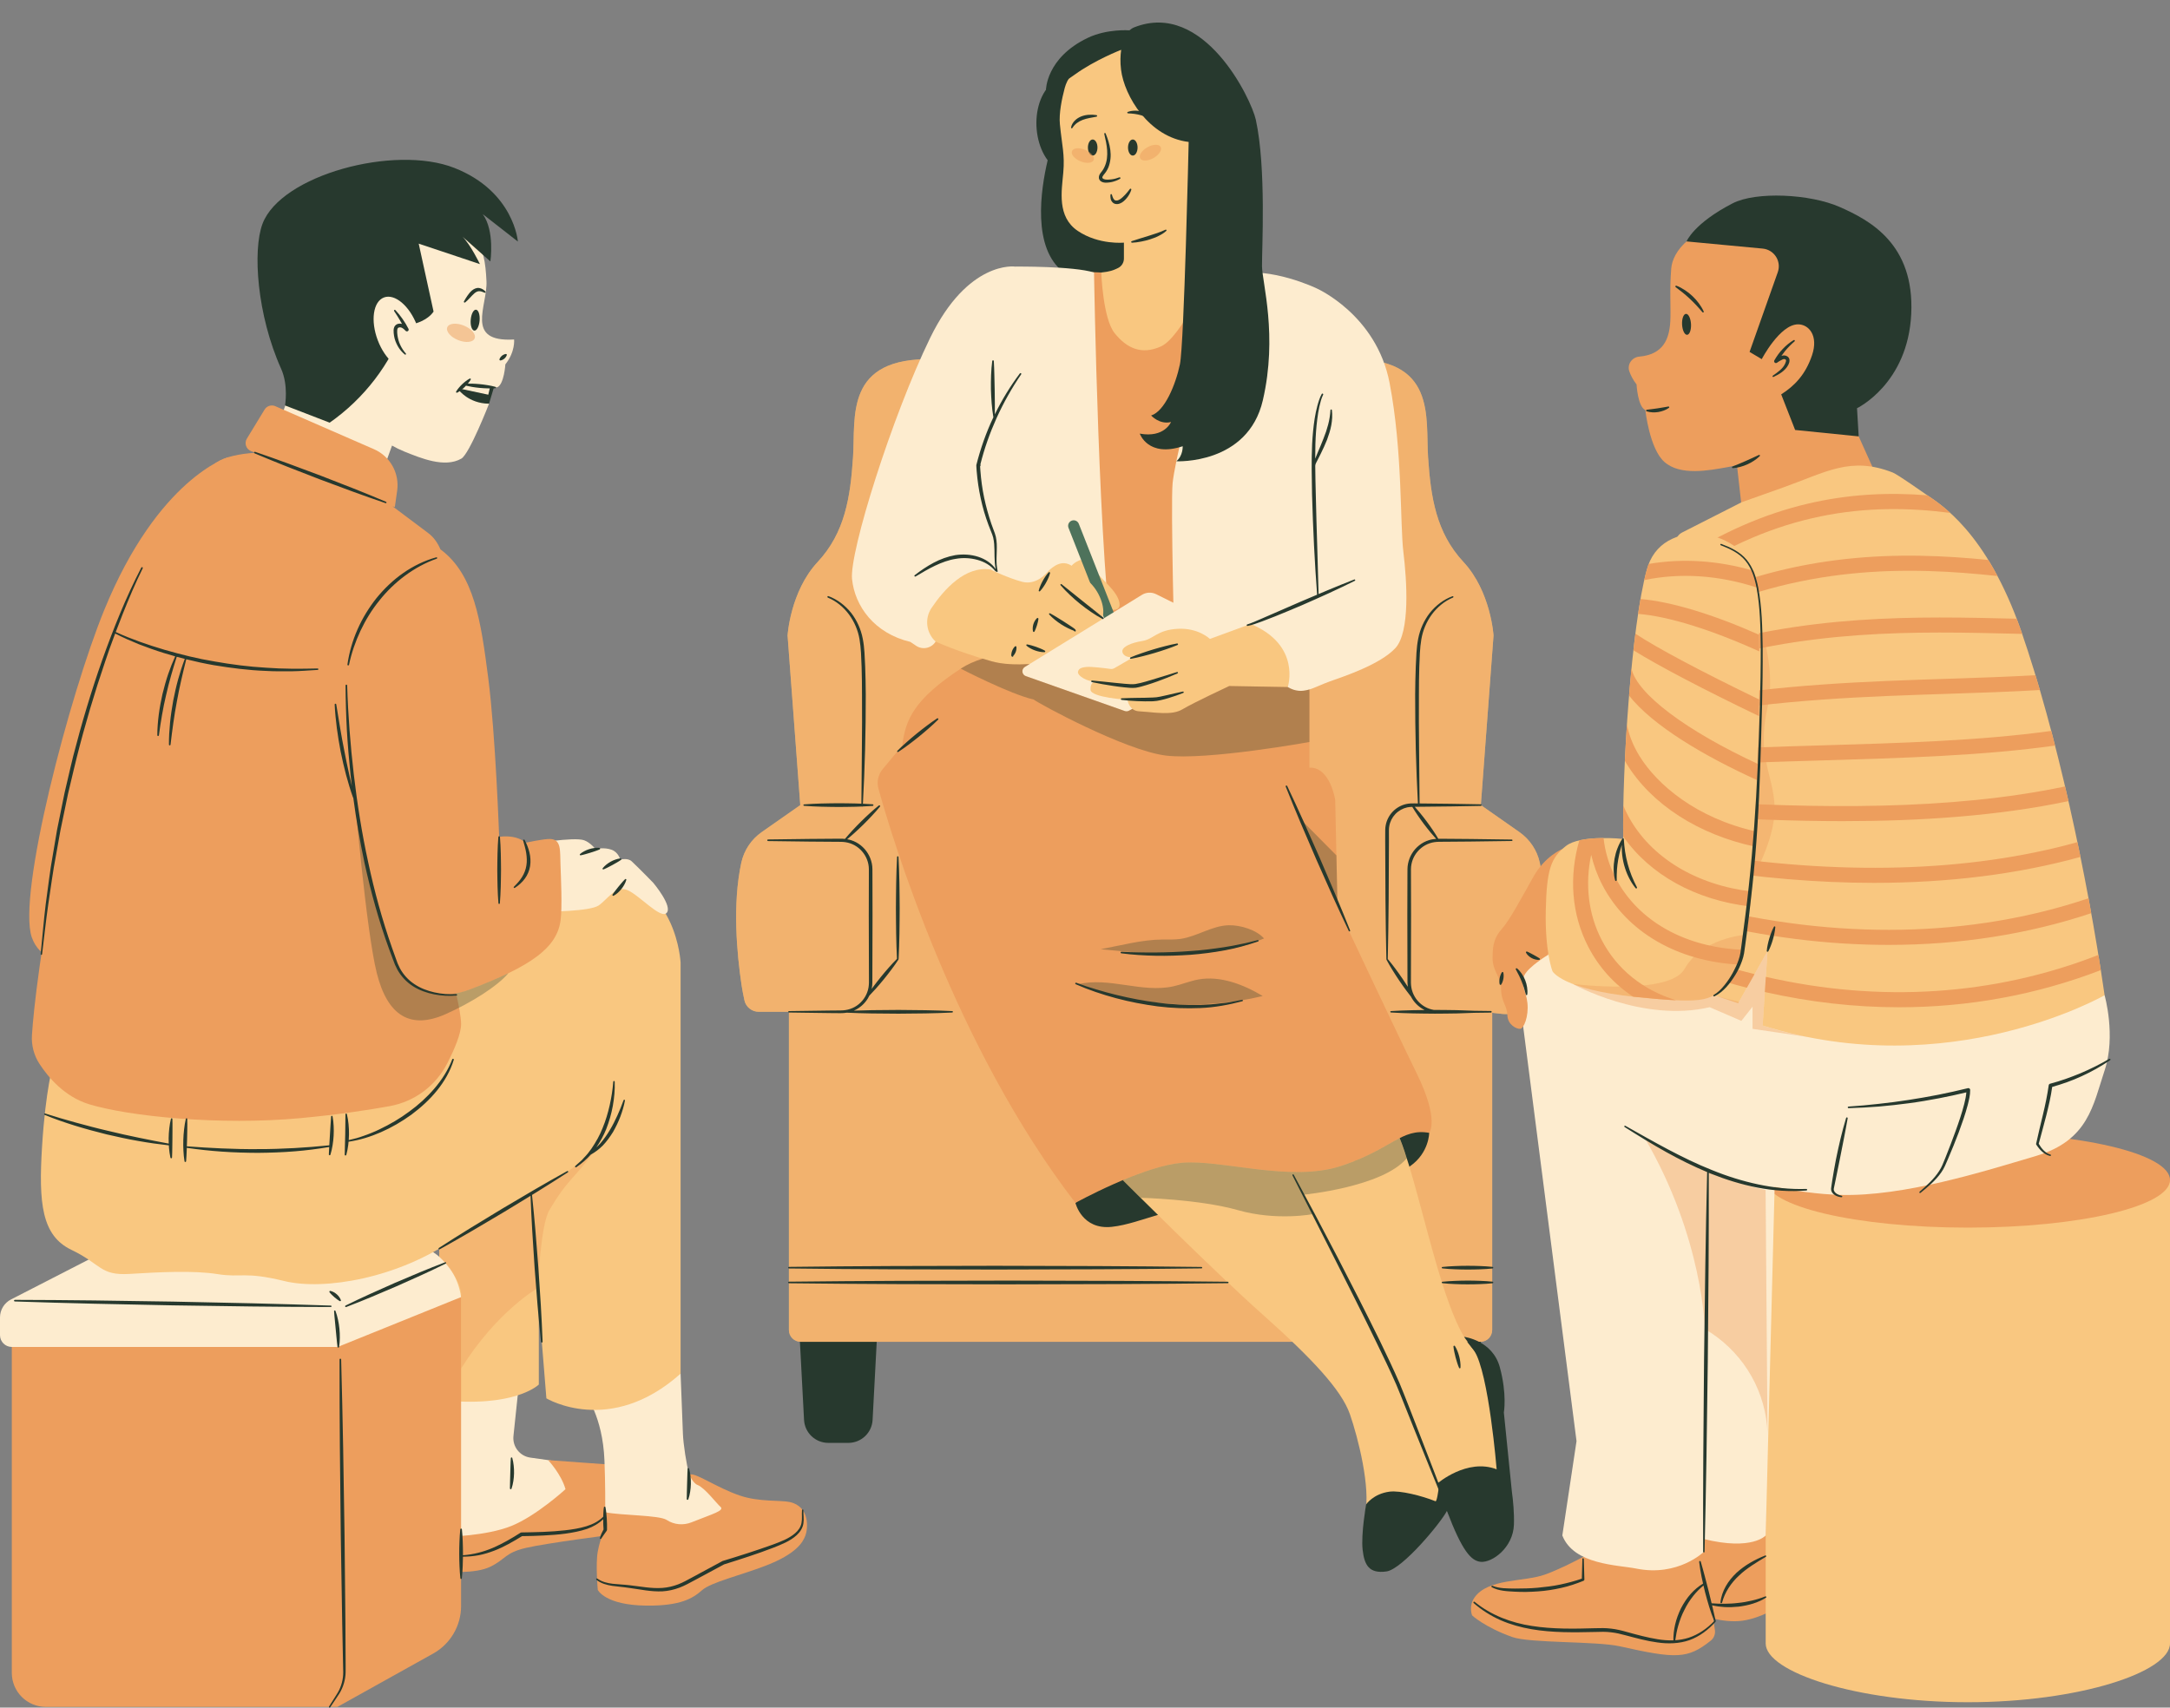 <?xml version="1.0" encoding="UTF-8"?><svg xmlns="http://www.w3.org/2000/svg" xmlns:xlink="http://www.w3.org/1999/xlink" height="393.5" preserveAspectRatio="xMidYMid meet" version="1.0" viewBox="0.0 -5.2 500.0 393.5" width="500.0" zoomAndPan="magnify"><rect x="0.0" y="-5.2" width="500.0" height="393.5" fill="#808080" stroke="none"/><g><g id="change1_7"><path d="M113.808,84.077l-1.132,3.769c0,0-3.821,0.207-4.825-0.557 s-2.526-2.226-2.526-2.226l2.042-1.961L113.808,84.077z" fill="#27392e"/></g><g id="change2_7"><path d="M112.988 83.704L112.511 85.755 106.212 84.411 107.021 83.309z" fill="#fdeccf"/></g><g id="change3_8"><path d="M52.507,100.181c0,0-16.077,4.841-28.478,35.165 c-7.968,19.485-20.129,65.741-16.692,75.489c3.51,9.953,20.463,4.684,20.463,4.684 L52.507,100.181z" fill="#ed9e5d"/></g><g><g><g id="change1_1"><path d="M195.476,327.303h-4.628c-2.973,0-5.427-2.327-5.584-5.296 l-0.951-17.993l8.172-8.241l9.526,8.241l-0.951,17.993 C200.903,324.976,198.45,327.303,195.476,327.303z" fill="#27392e"/></g><g id="change4_1"><path d="M354.797,193.61c-0.621-2.862-2.306-5.381-4.706-7.061 l-8.883-6.218l2.924-39.09c0,0-0.616-10.157-6.925-16.929 c-6.31-6.771-7.541-14.928-8.157-24.162s2.082-23.133-18.581-22.57 c-17.296,0.471-40.547,0.979-47.668,1.132 c-7.121-0.153-30.371-0.661-47.668-1.132 c-20.663-0.563-17.965,13.336-18.581,22.57 c-0.616,9.234-1.847,17.39-8.157,24.162 c-6.31,6.772-6.925,16.929-6.925,16.929l2.924,39.09l-8.883,6.218 c-2.4,1.68-4.085,4.198-4.706,7.061c-2.068,9.536-1.024,20.943,0.069,28.243 c0.151,1.011,0.405,2.299,0.643,3.431c0.328,1.564,1.71,2.678,3.308,2.678 h6.953v73.334c0,1.5,1.216,2.717,2.717,2.717h76.134h4.343h76.134 c1.5,0,2.717-1.216,2.717-2.717v-73.104l2.287,0.258 c4.18,0.472,7.994-2.438,8.617-6.599 C355.821,214.553,356.864,203.146,354.797,193.61z" fill="#f9c780"/></g><g id="change1_2"><path d="M330.027,327.303h4.628c2.973,0,5.427-2.327,5.584-5.296 l0.951-17.993h-17.698l0.951,17.993 C324.601,324.976,327.054,327.303,330.027,327.303z" fill="#27392e"/></g><g id="change3_1"><path d="M354.797,193.61c-0.621-2.862-2.306-5.381-4.706-7.061 l-8.883-6.218l2.924-39.09c0,0-0.616-10.157-6.925-16.929 c-6.31-6.771-7.541-14.928-8.157-24.162s2.082-23.133-18.581-22.57 c-17.296,0.471-40.547,0.979-47.668,1.132 c-7.121-0.153-30.371-0.661-47.668-1.132 c-20.663-0.563-17.965,13.336-18.581,22.57 c-0.616,9.234-1.847,17.39-8.157,24.162 c-6.31,6.772-6.925,16.929-6.925,16.929l2.924,39.09l-8.883,6.218 c-2.4,1.68-4.085,4.198-4.706,7.061c-2.068,9.536-1.024,20.943,0.069,28.243 c0.151,1.011,0.405,2.299,0.643,3.431c0.328,1.564,1.71,2.678,3.308,2.678 h6.953v73.334c0,1.5,1.216,2.717,2.717,2.717h76.134h4.343h76.134 c1.5,0,2.717-1.216,2.717-2.717v-73.104l2.287,0.258 c4.18,0.472,7.994-2.438,8.617-6.599 C355.821,214.553,356.864,203.146,354.797,193.61z" fill="#ed9e5d" opacity=".5"/></g></g><g id="change1_8"><path d="M247.796,271.999c0,0,1.486,6.262,8.384,5.519 c6.899-0.743,14.222-5.307,26.958-5.519c12.736-0.212,37.465-5.413,41.816-8.491 c4.351-3.078,4.351-7.641,4.351-7.641s-1.274-4.033-9.021-1.167 c-7.748,2.866-18.042,7.96-27.17,7.323s-16.663-2.123-27.7,0.106 C254.377,264.357,247.796,271.999,247.796,271.999z" fill="#27392e"/></g><g id="change4_6"><path d="M338.983,305.196c-7.748-8.915-12.94-44.235-18.472-52.088 l-22.113,6.794c-0.001,0-28.132-3.259-39.685,6.86c0,0,20.605,20.627,32.174,30.921 c11.568,10.295,18.245,17.506,20.156,23.025 c1.91,5.519,4.785,16.881,3.512,23.037l17.193-1.91v-3.29l16.026-1.804 C347.773,336.739,346.73,314.111,338.983,305.196z" fill="#f9c780"/></g><g id="change3_9"><path d="M326.44,242.175c-5.306-10.825-18.255-38.42-18.255-38.42 l-0.531-24.622c0,0-1.168-7.642-5.944-7.429v-6.888V153.672l-30.414-5.493 l0.013,0.007c-4.738-0.949-9.909-1.694-15.443-2.061 c0,0-23.673-4.352-34.498,2.76c-10.825,7.111-12.736,11.781-13.479,17.724 l-4.521,5.456c-1.033,1.248-1.395,2.921-0.962,4.482 c3.156,11.389,17.527,59.231,45.389,95.45c0,0,15.177-8.384,24.41-9.234 c9.234-0.849,25.047,4.564,36.722,0.743c11.675-3.821,14.009-8.809,20.377-7.642 C329.306,255.867,331.747,253.001,326.44,242.175z" fill="#ed9e5d"/></g><g id="change1_9"><path d="M251.074,30.736l3.019-2.285l-7.174-16.422 c-8.794,0.919-10.129,13.544-5.521,19.698 c-1.624,6.895-3.606,20.28,3.675,25.81l16.403,1.491V34.742L251.074,30.736z" fill="#27392e"/></g><g id="change4_7"><path d="M249.268,10.009c-1.942,1.09-3.366,2.913-3.939,5.065 c-0.664,2.495-1.357,5.854-1.115,8.335c0.486,4.989,1.15,6.937,0.783,11.156 c-0.368,4.219-1.502,10.194,3.354,13.457c4.856,3.264,10.617,2.69,10.617,2.69 V54.38c0,0.92-0.512,1.766-1.336,2.175c-1.174,0.582-1.924,0.836-3.883,1.044 c0,0-4.213,1.711-4.134,4.099c0.08,2.388,5.254,13.85,9.592,15.84 c4.338,1.99,8.278,0,11.024-2.985s10.029-17.631,10.029-17.631l-2.64-30.831 l-19.369-21.12L249.268,10.009z" fill="#f9c780"/></g><g id="change3_10"><path d="M253.748,57.599c0,0,0.371,10.601,3.07,13.965 c2.682,3.341,6.087,5.167,10.703,3.058c4.617-2.109,11.174-16.668,11.174-16.668 h5.929l0.637,89.234l-41.1-0.692l3.768-89.104L253.748,57.599z" fill="#ed9e5d"/></g><g id="change2_8"><path d="M229.648,145.702c0,0-1.061-23.561-2.972-29.611 c-1.91-6.05-5.2-14.328-1.592-23.031s8.809-36.828,8.809-36.828 s13.452-0.133,18.188,1.366c0,0,1.075,68.256,4.736,89.589L229.648,145.702z" fill="#fdeccf"/></g><g><g id="change4_4"><path d="M248.905,123.837c1.859,0.104,2.829,1.403,3.699,2.757 c1.055,1.591,4.882,4.429,5.327,7.103 C258.926,139.681,239.414,127.739,248.905,123.837z" fill="#f9c780"/></g><g id="change5_1"><path d="M257.976,139.396l0.172,3.343c0.015,0.293-0.357,0.431-0.536,0.198 l-2.006-2.608l-9.405-23.889c-0.258-0.655,0.064-1.394,0.719-1.652v-0 c0.655-0.258,1.394,0.064,1.652,0.719L257.976,139.396z" fill="#4e725b"/></g><g id="change4_5"><path d="M228.255,126.058c0,0,4.056,1.971,7.293,2.82 c3.237,0.849,5.642-2.083,5.642-2.083s1.992-2.415,4.115-2.202 s3.287,2.271,5.568,4.235c2.282,1.963,3.874,5.784,3.184,8.172 c0,0,1.638,1.647,1.8,3.073c0.162,1.426-1.746,2.075-1.746,2.075 s0.478,2.494-2.176,3.078c-2.653,0.584-15.535,4.192-23.455,1.963 c-7.92-2.229-12.895-4.537-12.895-4.537l-5.97-4.259 C209.615,138.392,218.08,122.559,228.255,126.058z" fill="#f9c780"/></g></g><g id="change2_9"><path d="M233.893,56.232c0,0-10.825-1.539-19.581,16.45 s-18.626,49.351-17.989,55.56c0.637,6.209,5.094,12.497,13.452,14.487 l1.306,0.883c1.503,1.016,3.549,0.579,4.505-0.963l0,0l0,0 c-2.182-1.996-2.599-5.291-0.949-7.745c2.846-4.23,7.781-9.792,13.619-8.848 C228.255,126.058,239.73,66.952,233.893,56.232z" fill="#fdeccf"/></g><g id="change2_10"><path d="M284.624,57.953c0,0-3.768,4.7-6.952,16.322 s-7.005,27.064-7.482,31.84s0.478,41.073,0.478,41.073h33.909l-1.274-85.967 C303.303,61.22,292.852,56.212,284.624,57.953z" fill="#fdeccf"/></g><g id="change2_11"><path d="M236.137,148.492l26.979-16.613 c0.992-0.611,2.23-0.668,3.274-0.15l20.722,10.278 c0.858,0.425,0.877,1.642,0.033,2.094l-27.028,14.479 c-0.292,0.156-0.636,0.183-0.948,0.072l-22.805-8.046 C235.429,150.277,235.293,149.012,236.137,148.492z" fill="#fdeccf"/></g><g id="change4_8"><path d="M288.18,138.591l-9.393,3.449c0,0-2.653-2.6-7.429-2.335 s-5.519,2.388-8.172,2.812c-2.653,0.425-4.338,1.307-4.557,2.103 s0.657,1.89,2.607,1.572l-4.489,2.596c-0.257,0.149-0.553,0.208-0.847,0.168 c-1.194-0.162-4.435-0.575-5.586-0.46c-1.421,0.142-1.775,0.5-1.922,1.077 c-0.253,0.99,2.403,2.443,3.942,2.231c0,0-1.167,0.186-1.061,1.963 c0.106,1.778,8.517,2.308,8.517,2.308s0.326,2.504,2.622,2.644 c3.859,0.235,7.596,1.016,10.064-0.47c2.468-1.486,10.76-5.358,10.76-5.358 l13.488,0.238l2.958-1.486C299.682,151.645,296.896,138.232,288.18,138.591z" fill="#f9c780"/></g><g id="change2_12"><path d="M303.303,61.22c0,0,13.85,6.05,16.875,21.81 c3.025,15.761,2.388,32.476,3.184,39.004c0.796,6.527,1.592,18.414-1.857,22.129 c-3.449,3.715-11.568,6.421-15.177,7.695c-3.608,1.274-6.156,3.343-9.605,1.274 c0,0,3.184-9.658-8.544-14.54l-4.944-69.049L303.303,61.22z" fill="#fdeccf"/></g><g id="change1_10"><path d="M290.784,56.199c-0.051-3.726,1.019-22.655-1.427-33.82 c-1.028-4.691-11.92-27.596-27.994-21.289c-0.432,0.17-0.814,0.426-1.155,0.727 l0.011-0.026c0,0-5.13-0.4-9.607,1.746 c-9.607,4.605-9.607,11.993-9.607,11.993s1.865-0.079,6.58-3.502 c4.715-3.423,10.749-5.751,10.749-5.751l0.002-0.004 c-0.191,1.272-0.25,2.802-0.031,4.588c0.743,6.05,6.408,15.547,15.581,16.647 c0,0-1.045,46.599-2.017,51.246c-0.972,4.647-3.504,10.831-6.634,11.793 c0,0,1.938,2.169,4.587,1.5c0,0-1.511,3.723-7.2,2.677 c0,0,1.887,5.554,9.889,2.909c0,0,0.106,2.173-1.465,3.461 c0,0,16.47,0.855,19.931-14.055C294.435,72.129,290.835,59.925,290.784,56.199z" fill="#27392e"/></g><g id="change1_11"><path d="M348.36,338.543l-1.85-18.239c0,0,0.764-4.128-0.917-10.396 c-1.682-6.268-8.248-7.037-8.248-7.037l2.316,3.164 c3.394,5.16,5.188,27.359,5.188,27.359v0 c-6.836-2.647-13.688,3.294-13.688,3.294c0.115,0.341,0.227,0.668,0.339,0.997 c-0.087,0.673-0.432,3.196-0.74,3.072c-3.142-1.265-8.129-2.526-10.583-2.213 c-3.741,0.478-5.407,2.946-5.407,2.946s-1.2,6.845-0.802,10.427 c0.398,3.582,1.512,5.572,5.492,5.015c3.693-0.517,12.657-11.376,13.932-13.958 c3.511,9.288,5.6,11.541,7.797,11.741c2.627,0.239,7.484-3.275,7.643-8.608 C348.915,343.408,348.646,340.632,348.36,338.543z" fill="#27392e"/></g><g id="change1_12"><ellipse cx="251.772" cy="28.797" fill="#27392e" rx="1.1" ry="1.852"/></g><g id="change1_13"><ellipse cx="261.011" cy="28.797" fill="#27392e" rx="1.1" ry="1.852"/></g><g id="change3_11"><path d="M267.428,28.653c0.387,0.687-0.353,1.837-1.653,2.569 s-2.667,0.769-3.054,0.083c-0.387-0.687,0.353-1.837,1.653-2.569 S267.041,27.967,267.428,28.653z M250.044,29.331 c-1.378-0.572-2.74-0.445-3.042,0.283c-0.302,0.728,0.57,1.781,1.948,2.353 c1.378,0.572,2.74,0.445,3.042-0.283 C252.294,30.956,251.422,29.903,250.044,29.331z" fill="#ed9e5d" opacity=".5"/></g></g><g><g id="change3_12"><path d="M406.841,344.138l3.277,20.722c0,0-4.136,2.812-8.676,3.427 c-4.54,0.616-9.814-1.389-9.814-1.389l0.759-19.185L406.841,344.138z" fill="#ed9e5d"/></g><g id="change4_9"><path d="M406.841,266.721v106.805c0,6.573,20.854,13.543,46.579,13.543 S500,380.099,500,373.526V266.721H406.841z" fill="#f9c780"/></g><g id="change3_13"><ellipse cx="453.42" cy="266.721" fill="#ed9e5d" rx="46.58" ry="10.978"/></g><g id="change3_14"><path d="M434.387,108.94L423.3,84.329l-6.01,3.214 c0.246-0.543,0.477-1.095,0.688-1.659l1.847-4.949 c10.398-2.327,13.28-13.048,12.898-20.09 c-0.437-8.059-6.26-10.936-12.447-13.685 c-4.25-1.889-13.939-2.898-18.575-2.129 c-12.186,2.021-16.317,7.727-16.629,11.69 c-0.41,5.206-0.037,9.375-0.213,12.222c-0.248,4.01-1.612,7.541-7.147,8.04 c-1.705,0.154-2.854,1.817-2.279,3.43c0.326,0.914,0.841,1.939,1.653,2.978 c0,0,0.267,5.11,2.022,5.912c0,0,0.968,8.922,4.376,11.932 c3.677,3.274,10.239,1.986,14.593,1.21l0.08-0.014 c0.698-0.125,1.383-0.287,2.061-0.467l1.429,12.738L434.387,108.94z" fill="#ed9e5d"/></g><g id="change1_14"><path d="M388.604,50.434l17.548,1.652c2.653,0.25,4.364,2.928,3.475,5.44 l-6.499,18.369l2.804,1.669c0,0,4.178-8.022,8.379-8.022 c2.42,0,4.751,2.551,3.212,7.117c-1.539,4.566-4.132,7.123-7.108,9.021 l3.211,8.205l14.644,1.478l-0.385-6.495c0,0,11.726-5.578,12.495-21.738 c0.77-16.159-9.622-21.61-16.496-24.637s-19.284-3.604-24.654-0.838 C390.258,46.276,388.604,50.434,388.604,50.434z" fill="#27392e"/></g><g id="change3_15"><path d="M370.227,350.508c0,0-8.128,4.933-14.245,7.142 c-4.812,1.738-13.129,0.833-16.243,5.3c-1.409,2.021-0.547,4.108-0.547,4.108 s2.886,2.706,9.213,4.973c4.129,1.479,19.335,0.927,24.865,2.162 c12.879,2.878,15.566,2.958,20.922-1.322c0.784-0.626,1.132-1.649,0.915-2.629 l-2.722-20.827L370.227,350.508z" fill="#ed9e5d"/></g><g id="change2_13"><path d="M484.93,224.143c0,0-38.013-3.078-54.018-8.157 c-16.005-5.079-65.406-6.387-74.246-2.002c-8.84,4.385-6.639,10.105-6.639,10.105 l13.227,102.806l-3.27,21.745c2.642,6.794,12.811,6.781,17.04,7.632 c9.641,1.939,15.568-3.862,15.568-3.862l-0.007-2.949 c11.174,2.753,14.256-0.821,14.256-0.821l2.062-80.324 c4.792,0.94,10.09,1.702,15.12,1.843c14.672,0.41,33.001-5.386,45.108-8.977 c12.107-3.591,13.133-11.696,15.8-19.699 C487.598,233.48,484.93,224.143,484.93,224.143z" fill="#fdeccf"/></g><g id="change3_16"><path d="M359.984,190.45c0,0-3.954,1.58-6.64,6.351 s-5.437,9.952-7.206,11.953c-1.769,2.001-2.227,3.591-2.227,6.771 s1.965,4.36,1.965,7.233s1.376,3.694,1.441,5.951 c0.066,2.257,2.096,3.232,2.948,3.181c0.852-0.051,1.989-2.873,1.682-5.899 s-1.748-4.412-0.7-6.464c1.048-2.052,5.502-4.72,5.502-4.72L359.984,190.45 z" fill="#ed9e5d"/></g><g id="change4_10"><path d="M401.289,110.543l9.625-3.425 c9.823-3.496,15.518-7.238,25.22-3.418c1.125,0.443,7.103,4.662,7.629,5.021 c3.155,2.155,13.979,8.516,21.982,31.6s15.082,55.506,19.186,83.823 c0,0-35.704,20.52-78.795,6.977l1.129-17.134l-6.771,12.004l-7.438-2.462 l-6.959-103.419c-0.073-1.08,0.506-2.099,1.471-2.59L401.289,110.543z" fill="#f9c780"/></g><g id="change1_15"><ellipse cx="388.604" cy="69.542" fill="#27392e" rx="1.029" ry="2.418" transform="rotate(-3.119 388.605 69.542)"/></g><g id="change3_17"><path d="M387.057,127.883l-0.488-0.724l-0.2-2.966 c20.83-13.667,39.929-16.663,57.723-15.251 c1.143,0.766,3.009,1.988,5.274,4.052 C430.292,110.525,409.704,112.608,387.057,127.883z M460.251,127.544 c-0.705-1.327-1.414-2.555-2.121-3.706 c-19.85-1.974-44.366-2.131-71.064,10.696l0.251,3.736 C414.787,124.68,440.108,125.368,460.251,127.544z M464.586,140.848 c0.454,0.011,0.898,0.021,1.35,0.032c-0.064-0.186-0.127-0.375-0.191-0.56 c-0.352-1.015-0.711-1.986-1.073-2.937c-0,0-0.001,0-0.001,0 c-22.944-0.563-48.822-1.193-76.884,7.874l0.24,3.561 C415.853,139.65,441.698,140.284,464.586,140.848z M470.019,153.809 c-0.336-1.153-0.675-2.289-1.016-3.414c-6.503,0.376-13.257,0.598-20.297,0.827 c-18.335,0.596-38.944,1.27-60.174,5.106l0.234,3.477 c21.121-3.853,41.73-4.524,60.053-5.119 C456.176,154.446,463.225,154.217,470.019,153.809z M473.515,166.614 c-0.29-1.134-0.584-2.257-0.879-3.375c-16.395,2.256-34.416,2.787-53.363,3.343 c-9.759,0.286-19.802,0.596-29.974,1.139l0.233,3.458 c10.117-0.539,20.121-0.848,29.843-1.133 C438.575,169.482,456.83,168.943,473.515,166.614z M476.604,179.413 c-0.257-1.131-0.518-2.257-0.781-3.378c-26.639,5.613-57.624,5.062-85.74,3.341 l0.234,3.483c11.113,0.675,22.662,1.168,34.231,1.168 C442.399,184.027,460.278,182.858,476.604,179.413z M479.371,192.273 c-0.231-1.135-0.464-2.27-0.701-3.402c-24.999,6.954-55.048,7.786-87.785,2.429 l0.238,3.537c14.095,2.266,27.713,3.415,40.653,3.415 C448.968,198.252,464.975,196.251,479.371,192.273z M481.854,205.239 c-0.206-1.146-0.417-2.293-0.63-3.441c-26.929,9.1-58.133,9.678-89.52,1.669 l0.245,3.634c14.576,3.627,29.113,5.445,43.216,5.445 C451.518,212.546,467.283,210.101,481.854,205.239z M483.5,214.861 c-24.001,9.39-50.353,11.074-76.627,5.048l-0.231,3.501 c10.345,2.332,20.703,3.51,30.934,3.51c15.989,0,31.662-2.861,46.482-8.559 C483.878,217.2,483.691,216.032,483.5,214.861z M392.788,219.583 c3.234,1.059,6.474,2.005,9.719,2.834l1.767-3.132 c-3.918-0.975-7.833-2.118-11.737-3.435L392.788,219.583z" fill="#ed9e5d"/></g><g id="change4_11"><path d="M404.79,129.542c-0.949-12.672-20.845-16.423-25.034-4.426 c-0.108,0.308-0.206,0.622-0.296,0.943c-3.591,12.825-5.745,46.58-5.438,62.072 c0,0-9.798-1.077-13.235,1.642c-3.437,2.719-4.412,5.335-4.617,14.877 c-0.205,9.542,1.539,13.953,1.539,13.953s2.155,4.207,19.288,5.951 c17.134,1.744,17.031,0.718,21.443-3.386c4.412-4.104,6.002-25.496,6.464-45.348 C405.176,164.09,405.909,144.482,404.79,129.542z" fill="#f9c780"/></g><g id="change3_18"><path d="M378.856,128.477c0.197-0.867,0.398-1.68,0.604-2.417 c0.09-0.321,0.189-0.635,0.296-0.943c0.044-0.126,0.1-0.241,0.148-0.364 c7.885-1.342,16.041-0.785,24.19,1.592c0.367,0.991,0.611,2.057,0.697,3.198 c0.016,0.216,0.028,0.442,0.044,0.659 C396.049,127.349,387.259,126.737,378.856,128.477z M405.309,141.072 c-10.718-4.745-20.184-7.611-27.315-8.235c-0.19,1.09-0.375,2.235-0.554,3.428 c7.019,0.568,16.87,3.636,27.929,8.643 C405.357,143.623,405.337,142.344,405.309,141.072z M376.36,144.647 c5.677,3.542,16.146,9.032,28.925,15.173c0.023-1.254,0.042-2.53,0.059-3.817 c-13.211-6.381-23.698-11.951-28.531-15.179 C376.656,142.066,376.505,143.344,376.36,144.647z M375.917,148.884 c-0.2,2.039-0.385,4.118-0.556,6.212c5.408,6.897,17.308,13.958,29.573,19.507 c0.029-1.193,0.061-2.441,0.096-3.764 C388.594,163.234,377.185,154.71,375.917,148.884z M377.725,168.962 c-1.502-2.455-2.46-4.942-2.852-7.285c-0.19,2.864-0.351,5.7-0.482,8.447 c0.124,0.215,0.245,0.43,0.377,0.645c5.758,9.413,16.639,16.376,29.595,19.134 c0.065-1.162,0.124-2.334,0.179-3.512 C390.861,183.324,381.797,175.62,377.725,168.962z M375.217,182.934 c-0.444-0.821-0.835-1.65-1.177-2.483c-0.049,2.612-0.059,5.003-0.027,7.092 c6.107,8.818,16.683,14.685,29.222,16.141c0.129-1.116,0.25-2.264,0.363-3.441 C390.839,198.753,380.33,192.389,375.217,182.934z M372.281,197.149 c-1.533-2.954-2.454-6.073-2.799-9.227c-0.58,0.003-1.185,0.017-1.8,0.05 c-0.554,0.03-1.115,0.074-1.669,0.136c-0.725,0.082-1.438,0.196-2.111,0.349 c-2.42,8.345-1.817,16.998,2.031,24.471c2.459,4.775,5.985,8.656,10.349,11.547 c0.239,0.026,0.471,0.053,0.716,0.078c3.856,0.393,6.834,0.644,9.192,0.752 c-7.663-2.363-13.664-7.145-17.176-13.964c-3.073-5.968-3.82-12.804-2.382-19.559 c0.559,2.374,1.405,4.711,2.574,6.962c5.62,10.827,17.289,17.582,31.452,18.347 c0.343-1.007,0.66-2.158,0.954-3.425 C388.341,213.172,377.424,207.059,372.281,197.149z" fill="#ed9e5d"/></g></g><g><g id="change2_1"><path d="M119.581,313.594l-1.275,12.13 c-0.256,2.435,1.463,4.634,3.887,4.975l4.695,0.659l6.156,4.976 c0,0-3.617,7.618-9.311,10.696s-21.084,3.924-21.084,3.924l2.078-35.55 L119.581,313.594z" fill="#fdeccf"/></g><g id="change3_3"><path d="M126.296,331.275c0,0,3.029,3.212,4.004,6.701 c0,0-6.643,6.105-12.453,8.464c-5.81,2.36-15.08,2.509-15.08,2.509 l0.242,8.008c0,0,6.464,0.616,10.003-1.129c3.54-1.744,3.334-3.181,8.105-4.309 c4.771-1.129,20.468-3.129,20.468-3.129v-16.005L126.296,331.275z" fill="#ed9e5d"/></g><g id="change2_2"><path d="M134.865,316.174c0,0,4.001,4.925,4.412,15.185 c0.41,10.26,0,20.007,0,20.007l20.622-1.231l12.928-7.908l-14.01-7.566 c-0.642-2.338-1.369-7.017-1.462-9.44l-0.535-13.867L134.865,316.174z" fill="#fdeccf"/></g><g id="change4_2"><path d="M124.153,313.858c0,0-5.498,5.497-22.94,3.547v-41.655l22.94-15.449 V313.858z" fill="#f9c780"/></g><g id="change3_4"><path d="M76.231,295.994l-73.512,9.202v75.102l0,0 c0,4.335,3.514,7.849,7.849,7.849h59.327c0,0,0.001,0,0.001,0h7.848 l22.056-12.288c3.976-2.215,6.441-6.41,6.441-10.962l0-71.191L76.231,295.994z" fill="#ed9e5d"/></g><g id="change2_3"><path d="M2.719,305.196H2.719C1.217,305.196,0,303.978,0,302.477v-4.083 c0-1.745,0.976-3.343,2.528-4.14l26.25-13.476h65.252 c0,0,10.57,2.001,12.21,12.927l-28.421,11.491H2.719z" fill="#fdeccf"/></g><g id="change4_3"><path d="M12.26,239.943c0,0-1.744,5.848-2.565,18.981 c-0.821,13.133-0.103,20.622,6.771,23.905s6.566,5.951,13.338,5.54 s14.774-0.84,20.314,0.042s6.156-0.657,15.39,1.6 c9.234,2.257,26.47-0.718,39.398-9.849l17.479-6.485l3.51,43.365 c0,0,14.638,8.851,30.926-5.69v-94.749c0,0-0.951-18.269-16.481-19.445 C124.811,195.98,12.26,239.943,12.26,239.943z" fill="#f9c780"/></g><g id="change2_4"><path d="M126.006,204.881c0,0,9.904-0.023,11.943-1.427 c2.039-1.405,3.89-4.631,6.571-3.553c2.681,1.078,7.588,6.659,9.025,5.336 c1.62-1.491-3.027-6.999-3.027-6.999s-2.856-2.954-4.972-4.953 c-0.917-0.866-2.624-0.382-2.624-0.382s-0.395-1.696-1.999-2.282 c-1.756-0.641-3.708-0.164-3.708-0.164s-1.223-1.529-2.624-2.021 c-2.389-0.84-12.204,0.872-12.204,0.872L126.006,204.881z" fill="#fdeccf"/></g><g id="change2_5"><path d="M118.456,73.033c-11.485,0.68-6.084-7.752-6.366-13.448 c-0.424-8.588-1.814-13.713-17.422-15.509c-4.194-0.483-12.873,0.089-16.709,1.748 c-5.584,2.416-10.842,4.948-11.306,12.186 c-0.406,6.324,2.088,15.983,11.41,18.166l0.688,4.45 c0.279,1.815,0.775,3.564,1.446,5.228l-12.375-3.712l-6.192,18.072l24.272,9.519 l4.426-12.253c0.909,0.519,1.856,0.981,2.842,1.379 c0.023,0.01,0.046,0.019,0.068,0.027c3.689,1.479,9.226,3.812,13.06,1.604 c1.874-1.069,6.378-12.645,6.378-12.645l-0.13-0.014 c-4.582-0.097-6.827-3.148-6.827-3.148s1.262-0.416,0.954-1.099l7.9,0.471 c1.584-0.705,1.87-5.294,1.87-5.294 C118.768,75.844,118.456,73.033,118.456,73.033z" fill="#fdeccf"/></g><g id="change1_4"><path d="M119.327,50.466c0,0-0.865-11.567-14.657-16.978 s-39.965,1.653-44.189,12.898c-2.294,6.108-1.277,20.982,4.29,33.382 c1.732,3.859,0.904,8.469,0.904,8.469l10.284,3.966 c7.959-5.571,13.999-13.467,17.295-22.606l1.045-2.899l1.178,2.717 c0,0,3.003-0.705,4.422-2.812l-3.425-15.656l14.106,4.717 c0,0-2.146-4.461-4.008-6.323l6.417,5.712c0,0,1.053-7.05-1.76-10.909 L119.327,50.466z" fill="#27392e"/></g><g id="change2_6"><ellipse cx="91.561" cy="71.499" fill="#fdeccf" rx="4.833" ry="8.716" transform="rotate(-20.796 91.561 71.499)"/></g><g id="change3_5"><path d="M129.145,194.024c-0.113-3.286,0.195-5.811-2.404-5.887 c-1.444-0.043-5.588,0.851-5.588,0.851s-1.126-1.01-3.024-1.318 c-1.898-0.308-3.117,0-3.117,0s-0.821-23.546-2.514-36.627 c-1.688-13.045-3.184-23.837-11.019-29.652 c-0.631-1.499-1.565-2.836-2.889-3.809c0,0-5.087-3.837-8.168-6.129l0.55,0.214 l0.539-3.778c0.575-4.028-1.61-7.945-5.34-9.572l-22.791-9.94 c-0.896-0.356-1.918-0.014-2.419,0.809l-4.082,6.699 c-0.64,1.051-0.176,2.425,0.971,2.872l0.988,0.385 c-3.546,0.191-7.135,0.973-8.91,2.203 c-5.958,4.128-12.833,13.227-17.202,24.331 c-1.946,4.945-9.796,16.287-17.798,57.839 c-5.705,29.622-7.187,43.993-7.567,49.803c-0.154,2.346,0.45,4.675,1.733,6.644 c2.046,3.141,5.815,7.6,11.477,9.318c9.131,2.77,30.061,4.925,48.734,3.181 c8.695-0.812,15.611-1.869,20.519-2.767c5.694-1.041,10.57-4.666,13.21-9.817 c1.719-3.354,3.253-6.979,3.207-9.167c-0.033-1.591-0.519-4.204-1.158-7.006 c1.068-0.193,2.115-0.485,3.11-0.862c14.192-5.376,20.081-9.594,20.962-15.874 C129.582,203.919,129.253,197.134,129.145,194.024z" fill="#ed9e5d"/></g><g id="change3_6"><path d="M139.451,343.291l-0.046,3.509c0,0-1.128,2.615-1.667,5.539 s0,8.849,0,8.849s1.662,3.508,11.158,3.617c7.926,0.091,10.773-1.693,12.85-3.54 c2.078-1.847,8.877-3.431,14.642-5.648c7.151-2.749,8.625-5.447,9.196-6.976 c0.571-1.529,1.107-6.674-3.628-7.71c-2.084-0.456-6.999,0.011-11.371-1.451 c-5.564-1.861-10.611-5.604-11.767-4.821v0c0,0,0.89,1.959,1.899,2.338 c1.64,0.615,4.439,4.309,5.271,5.019c1.059,0.904-1.721,1.623-6.643,3.59 c-1.892,0.756-4.038,0.575-5.738-0.548 C151.916,343.941,143.127,344.042,139.451,343.291z" fill="#ed9e5d"/></g><g id="change1_5"><ellipse cx="109.485" cy="68.577" fill="#27392e" rx="2.418" ry="1.029" transform="rotate(-85.493 109.485 68.577)"/></g><g id="change3_7"><ellipse cx="106.212" cy="71.499" fill="#ed9e5d" opacity=".5" rx="1.799" ry="3.404" transform="rotate(-67.781 106.212 71.499)"/></g></g><g><g id="change1_3"><path d="M102.649,228.515c-8.11,3.592-13.364,0.365-15.834-9.483 c-2.47-9.848-5.146-41.345-5.146-41.345l2.973,17.015l4.109,15.145 c0,0,2.032,7.074,3.309,8.916c3.996,5.763,10.785,6.105,16.133,4.079 c3.459-1.31,6.416-2.551,8.936-3.771 C114.704,222.002,108.598,225.881,102.649,228.515z M308.168,202.937l-0.237-11.013 l-8.152-8.223L308.168,202.937z M301.711,165.79v-0.975v-11.143 c-1.604,0.486-3.171,0.549-4.988-0.542l-13.488-0.238 c0,0-8.293,3.872-10.76,5.358c-2.468,1.486-6.205,0.704-10.064,0.47 c-0.642-0.039-1.125-0.266-1.495-0.568l-0.8,0.429 c-0.292,0.157-0.636,0.183-0.948,0.073l-22.805-8.046 c-0.934-0.33-1.069-1.595-0.226-2.114l1.101-0.678 c-3.096,0.203-6.188,0.097-8.758-0.626c-0.714-0.201-1.396-0.402-2.061-0.603 c-1.858,0.583-3.576,1.333-5.05,2.301c0,0,11.39,5.901,16.82,7.122 c0.946,0.813,21.025,11.757,30.452,12.91 C278.07,170.071,301.711,165.79,301.711,165.79z M267.907,211.307 c-4.796,0.024-9.584,1.364-14.301,2.23c12.651,1.285,25.932,2.482,37.642-2.475 c-1.739-1.988-5.448-3.099-8.089-3.045c-3.901,0.08-7.354,2.623-11.219,3.158 C270.606,211.36,269.253,211.3,267.907,211.307z M322.503,257.073 c-3.114,1.568-6.746,4.201-13.575,6.436c-11.674,3.821-27.488-1.592-36.722-0.743 c-3.961,0.364-9.013,2.115-13.494,3.996l4.089,4.066 c0,0,13.443,0.295,22.46,2.849c9.017,2.554,17.372,0.885,17.372,0.885 l-2.314-4.447c0,0,18.297-1.751,23.822-8.414l-1.632-4.626 C322.51,257.074,322.504,257.073,322.503,257.073z M290.956,224.329 c-4.401-2.647-9.771-4.737-14.859-3.809c-1.943,0.354-3.776,1.136-5.702,1.566 c-7.234,1.616-14.818-2.214-22.02-0.469 C261.91,226.705,277.091,227.672,290.956,224.329z" fill="#27392e" opacity=".3"/></g><g id="change3_2"><path d="M408.899,180.783c-0.248-7.547-4.206-11.529-1.635-22.934 c1.919-8.512-1.331-17.52-1.331-17.52s-1.339,47.855-2.428,57.332 C403.504,197.661,409.147,188.33,408.899,180.783z M101.213,282.541v1.876 c0,0,4.542,4.185,5.028,8.467v17.302c8.262-13.26,17.707-18.584,17.707-18.584 s0.542-14.385,2.633-17.925c4.286-7.255,5.073-6.463,10.495-13.711 C126.558,268.983,112.826,274.792,101.213,282.541z M393.942,226.903l7.293,3.157 l2.579-3.273v5.105l12.729,1.868c-3.168-0.556-6.295-1.326-9.36-2.304 l-1.05-0.335l1.129-17.134l-6.598,11.697l-5.346-1.405 c0,0,5.454-3.827,6.695-14.041c0,0-9.863,0.72-13.869,7.845 c-3.498,6.224-25.745,3.47-25.745,3.47S378.509,230.527,393.942,226.903z M378.978,257.073c13.446,22.992,13.837,43.988,13.837,43.988h0 c8.091,4.716,13.487,13.027,14.338,22.353c0.127,1.387,0.111,2.093,0.111,2.093 l-0.444-56.474C393.567,266.241,378.978,257.073,378.978,257.073z" fill="#ed9e5d" opacity=".4"/></g></g><g fill="#27392e" id="change1_6"><path d="M106.272,84.676c-0.288,0.221-0.581,0.436-0.914,0.609 c-0.094,0.049-0.21,0.012-0.258-0.081c-0.031-0.06-0.027-0.129,0.004-0.184 c0.187-0.326,0.413-0.61,0.646-0.889c0.228-0.283,0.485-0.536,0.741-0.789 c0.266-0.244,0.531-0.488,0.825-0.702c0.29-0.219,0.586-0.431,0.921-0.602 c0.085-0.043,0.188-0.01,0.231,0.075c0.027,0.053,0.023,0.114-0.003,0.162 c-0.185,0.328-0.409,0.615-0.639,0.896c-0.01,0.012-0.022,0.022-0.031,0.034 c0.351-0.005,0.702-0.002,1.052,0.008c0.595,0.012,1.185,0.065,1.776,0.117 c0.589,0.066,1.179,0.131,1.764,0.237c0.586,0.101,1.171,0.209,1.751,0.375 c0.089,0.025,0.14,0.118,0.115,0.207c-0.02,0.069-0.08,0.115-0.147,0.121 c-0.601,0.051-1.196,0.045-1.79,0.03c-0.595-0.009-1.186-0.058-1.777-0.108 c-0.59-0.062-1.179-0.125-1.765-0.228c-0.474-0.079-0.946-0.171-1.416-0.286 c-0.091,0.094-0.174,0.195-0.266,0.288 C106.827,84.213,106.564,84.46,106.272,84.676z M91.468,69.519 c-0.266,0.125-0.501,0.369-0.616,0.631c-0.121,0.262-0.152,0.519-0.162,0.751 c-0.008,0.459,0.032,0.867,0.104,1.296c0.131,0.848,0.456,1.652,0.869,2.389 c0.413,0.739,0.978,1.387,1.621,1.914c0.062,0.049,0.155,0.049,0.216-0.006 c0.067-0.061,0.072-0.166,0.011-0.233c-0.525-0.599-0.958-1.261-1.285-1.968 c-0.338-0.703-0.531-1.461-0.646-2.218c-0.102-0.733-0.144-1.683,0.261-1.777 c0.209-0.095,0.526-0.088,0.792,0.057c0.284,0.143,0.552,0.4,0.833,0.687 c0.12,0.123,0.313,0.163,0.476,0.083c0.202-0.1,0.284-0.345,0.183-0.547 c-0.394-0.792-0.865-1.544-1.366-2.271c-0.497-0.729-1.059-1.413-1.659-2.055 c-0.061-0.065-0.162-0.078-0.239-0.026c-0.084,0.057-0.106,0.172-0.049,0.256 c0.487,0.717,0.939,1.45,1.379,2.187c0.151,0.257,0.29,0.519,0.431,0.78 C92.258,69.345,91.853,69.339,91.468,69.519z M107.179,64.496 c0.409-0.325,0.76-0.702,1.103-1.067c0.348-0.359,0.666-0.734,1.012-1.019 c0.342-0.292,0.685-0.491,1.076-0.505c0.397-0.018,0.843,0.153,1.301,0.351 l0.008,0.003c0.059,0.025,0.13,0.016,0.18-0.031 c0.068-0.063,0.072-0.168,0.01-0.236c-0.358-0.388-0.832-0.732-1.455-0.823 c-0.639-0.106-1.256,0.226-1.676,0.577c-0.427,0.37-0.756,0.783-1.044,1.21 c-0.29,0.426-0.556,0.852-0.795,1.304c-0.034,0.064-0.03,0.146,0.018,0.206 C106.98,64.547,107.098,64.561,107.179,64.496z M115.321,77.863 c0.19-0.021,0.343-0.086,0.49-0.158c0.151-0.067,0.276-0.165,0.401-0.264 c0.117-0.108,0.233-0.217,0.324-0.356c0.094-0.135,0.183-0.277,0.235-0.462 c0.006-0.023,0.009-0.048,0.006-0.073c-0.011-0.11-0.108-0.19-0.218-0.179 c-0.192,0.019-0.347,0.081-0.496,0.15c-0.153,0.065-0.28,0.161-0.407,0.256 c-0.119,0.106-0.237,0.212-0.33,0.349c-0.096,0.133-0.187,0.272-0.241,0.455 c-0.008,0.027-0.011,0.057-0.008,0.087 C115.09,77.789,115.2,77.876,115.321,77.863z M88.844,110.751 c0.081,0.027,0.171-0.012,0.205-0.092c0.035-0.084-0.004-0.18-0.088-0.216 c-2.482-1.049-4.973-2.074-7.476-3.067l-7.526-2.937l-7.568-2.825 c-2.528-0.928-5.068-1.824-7.618-2.695c-0.091-0.031-0.191,0.013-0.229,0.103 c-0.039,0.094,0.004,0.202,0.098,0.241c2.483,1.047,4.975,2.068,7.48,3.058 l7.529,2.928l7.572,2.816C83.752,108.989,86.294,109.882,88.844,110.751z M105.157,223.893l-0.01,0.001c-1.682,0.106-3.399-0.036-5.046-0.403 c-1.647-0.366-3.245-0.979-4.629-1.913c-1.39-0.922-2.536-2.178-3.324-3.638 l-0.529-1.127c-0.155-0.393-0.291-0.802-0.437-1.202l-0.862-2.413 c-2.258-6.448-4.072-13.051-5.491-19.738 c-1.459-6.679-2.52-13.444-3.316-20.238c-0.785-6.799-1.32-13.614-1.522-20.476 c-0.003-0.099-0.084-0.179-0.184-0.178c-0.101,0.001-0.183,0.083-0.183,0.184 l0,0.018c0.015,3.41,0.116,6.855,0.299,10.277 c0.189,3.426,0.491,6.845,0.839,10.259c0.093,0.884,0.209,1.765,0.314,2.647 l-0.637-2.797c-0.386-1.771-0.775-3.541-1.101-5.323 c-0.368-1.774-0.672-3.561-0.981-5.347l-0.882-5.373 c-0.015-0.091-0.096-0.159-0.19-0.154c-0.102,0.005-0.18,0.091-0.175,0.193 c0.086,1.822,0.269,3.637,0.5,5.447c0.231,1.809,0.547,3.607,0.878,5.401 c0.374,1.786,0.763,3.569,1.236,5.33c0.473,1.762,0.993,3.51,1.608,5.228 c0.012,0.035,0.038,0.06,0.068,0.08c0.668,5.031,1.528,10.038,2.583,15.004 c1.471,6.708,3.292,13.348,5.645,19.805l0.902,2.414 c0.153,0.402,0.293,0.805,0.458,1.206l0.579,1.191 c0.861,1.542,2.104,2.868,3.586,3.812c1.483,0.947,3.156,1.537,4.857,1.87 c1.705,0.333,3.44,0.434,5.174,0.282c0.089-0.008,0.155-0.085,0.15-0.174 C105.326,223.956,105.248,223.888,105.157,223.893z M114.848,202.964 c0.007,0.079,0.069,0.144,0.15,0.151c0.091,0.008,0.171-0.06,0.179-0.151 c0.109-1.275,0.16-2.549,0.203-3.824c0.044-1.275,0.042-2.549,0.065-3.824 c-0.02-1.275-0.015-2.549-0.055-3.824c-0.04-1.275-0.088-2.549-0.194-3.824 c-0.007-0.088-0.077-0.161-0.169-0.169c-0.102-0.008-0.191,0.067-0.199,0.169 c-0.106,1.275-0.154,2.549-0.194,3.824c-0.041,1.275-0.035,2.549-0.055,3.824 c0.023,1.275,0.021,2.549,0.065,3.824 C114.688,200.415,114.739,201.69,114.848,202.964z M118.612,199.415 c0.865-0.553,1.659-1.248,2.291-2.099c0.64-0.844,1.066-1.866,1.239-2.923 c0.166-1.059,0.095-2.138-0.153-3.151c-0.243-1.016-0.627-1.978-1.108-2.878 c-0.041-0.075-0.13-0.115-0.216-0.09c-0.098,0.029-0.154,0.132-0.124,0.23 c0.281,0.967,0.556,1.921,0.707,2.885c0.145,0.962,0.195,1.929,0.039,2.865 c-0.14,0.938-0.492,1.832-0.995,2.65c-0.506,0.819-1.172,1.543-1.881,2.25 l-0.005,0.005c-0.054,0.054-0.065,0.139-0.023,0.206 C118.433,199.442,118.535,199.464,118.612,199.415z M141.812,200.011 c-0.229,0.303-0.464,0.604-0.674,0.941c-0.034,0.055-0.04,0.128-0.008,0.19 c0.049,0.093,0.164,0.129,0.257,0.081c0.36-0.188,0.676-0.433,0.976-0.695 c0.305-0.258,0.57-0.556,0.824-0.863c0.244-0.314,0.476-0.639,0.661-0.993 c0.19-0.35,0.36-0.712,0.464-1.105c0.014-0.056,0.001-0.118-0.042-0.163 c-0.066-0.068-0.174-0.07-0.241-0.004c-0.288,0.275-0.535,0.567-0.786,0.853 c-0.255,0.283-0.487,0.58-0.73,0.868 C142.28,199.417,142.037,199.704,141.812,200.011z M158.359,340.426 c0.097,0.035,0.204-0.016,0.239-0.113c0.203-0.568,0.328-1.156,0.424-1.747 c0.101-0.592,0.141-1.191,0.161-1.789c0.007-0.599-0.007-1.198-0.08-1.793 c-0.067-0.595-0.162-1.186-0.332-1.765c-0.019-0.065-0.077-0.114-0.148-0.12 c-0.092-0.007-0.173,0.062-0.18,0.154c-0.048,0.594-0.057,1.178-0.077,1.761 l-0.051,1.741l-0.047,1.739c-0.014,0.581-0.041,1.163-0.034,1.757 C158.236,340.328,158.284,340.399,158.359,340.426z M117.619,337.98 c0.097,0.035,0.204-0.016,0.239-0.113c0.203-0.568,0.328-1.156,0.424-1.747 c0.101-0.591,0.141-1.19,0.161-1.789c0.007-0.599-0.007-1.198-0.08-1.793 c-0.067-0.595-0.162-1.186-0.332-1.765c-0.019-0.064-0.077-0.114-0.148-0.12 c-0.092-0.007-0.173,0.062-0.18,0.154c-0.048,0.594-0.057,1.178-0.077,1.761 l-0.051,1.741l-0.047,1.739c-0.015,0.581-0.041,1.163-0.034,1.757 C117.496,337.881,117.543,337.953,117.619,337.98z M139.065,195.149 c0.371-0.145,0.71-0.321,1.051-0.491c0.343-0.165,0.671-0.352,1.005-0.526 c0.328-0.186,0.662-0.359,0.986-0.558c0.327-0.194,0.659-0.383,0.98-0.615 c0.053-0.038,0.086-0.103,0.079-0.173c-0.01-0.105-0.102-0.182-0.207-0.172 c-0.405,0.037-0.79,0.144-1.167,0.272c-0.38,0.124-0.739,0.298-1.09,0.486 c-0.345,0.199-0.683,0.411-0.989,0.668c-0.309,0.252-0.603,0.523-0.849,0.846 c-0.034,0.046-0.045,0.109-0.023,0.167 C138.878,195.141,138.977,195.184,139.065,195.149z M133.787,191.905 c0.392-0.07,0.759-0.176,1.127-0.275c0.369-0.095,0.726-0.213,1.088-0.319 c0.358-0.118,0.719-0.222,1.077-0.353c0.359-0.126,0.721-0.246,1.082-0.41 c0.059-0.027,0.104-0.084,0.112-0.154c0.011-0.105-0.065-0.198-0.169-0.21 c-0.404-0.043-0.803-0.014-1.198,0.038c-0.397,0.047-0.783,0.148-1.164,0.263 c-0.377,0.127-0.75,0.269-1.1,0.461c-0.352,0.187-0.694,0.394-0.998,0.663 c-0.043,0.038-0.066,0.098-0.055,0.159 C133.606,191.861,133.695,191.922,133.787,191.905z M82.375,139.847 c-1.14,2.582-1.925,5.315-2.325,8.096c-0.013,0.095,0.049,0.186,0.144,0.206 c0.099,0.021,0.197-0.043,0.218-0.142c0.579-2.716,1.478-5.35,2.651-7.847 c1.18-2.493,2.627-4.862,4.369-6.996c1.708-2.16,3.71-4.084,5.922-5.724 c2.216-1.633,4.66-2.977,7.278-3.897c0.081-0.029,0.128-0.115,0.105-0.199 c-0.024-0.088-0.115-0.139-0.203-0.115c-2.714,0.747-5.291,1.996-7.609,3.613 c-2.324,1.612-4.381,3.593-6.169,5.78 C85.001,134.836,83.508,137.262,82.375,139.847z M73.196,148.846l-0.009,0 c-3.974,0.093-7.946,0.125-11.903-0.179c-3.96-0.226-7.898-0.738-11.8-1.426 c-3.913-0.642-7.767-1.603-11.574-2.702c-3.798-1.122-7.569-2.413-11.167-4.062 l-0.009-0.004c-0.023-0.011-0.047-0.003-0.072-0.004 c0.519-1.388,1.057-2.768,1.602-4.146c1.424-3.57,2.917-7.124,4.623-10.562 l0.003-0.007c0.044-0.089,0.009-0.199-0.08-0.245 c-0.09-0.047-0.201-0.011-0.248,0.079c-3.553,6.864-6.422,14.04-9.008,21.308 c-2.567,7.276-4.765,14.679-6.688,22.151c-0.47,1.871-0.885,3.754-1.33,5.631 l-0.657,2.817l-0.576,2.835l-1.15,5.67l-0.966,5.704 c-0.692,3.795-1.113,7.632-1.653,11.449c-0.467,3.827-0.772,7.672-1.165,11.505 c-0.009,0.089,0.054,0.169,0.143,0.18c0.09,0.011,0.172-0.052,0.184-0.143 l0.001-0.007c0.479-3.821,0.868-7.651,1.419-11.459 c0.593-3.802,1.057-7.624,1.797-11.401l1.014-5.68l1.173-5.649l0.587-2.824 l0.668-2.806c0.452-1.869,0.875-3.746,1.351-5.608 c1.879-7.459,4.079-14.835,6.562-22.114l0.935-2.729l0.995-2.707 c0.112-0.313,0.234-0.623,0.35-0.935c0.01,0.009,0.012,0.023,0.025,0.029 c1.78,0.929,3.611,1.718,5.462,2.475c1.864,0.717,3.746,1.392,5.655,1.984 c0.888,0.276,1.782,0.537,2.677,0.788c-0.606,1.329-1.139,2.69-1.61,4.074 c-0.515,1.512-0.934,3.057-1.318,4.608c-0.343,1.561-0.652,3.132-0.854,4.718 c-0.202,1.585-0.334,3.18-0.34,4.778c-0,0.091,0.067,0.171,0.159,0.183 c0.101,0.014,0.194-0.057,0.207-0.158c0.216-1.571,0.442-3.135,0.72-4.689 c0.279-1.554,0.574-3.104,0.951-4.636c0.335-1.542,0.751-3.065,1.178-4.586 c0.394-1.403,0.828-2.796,1.264-4.193c0.617,0.17,1.237,0.327,1.857,0.485 c-0.584,1.522-1.08,3.077-1.518,4.649c-0.456,1.638-0.818,3.301-1.153,4.969 c-0.292,1.676-0.558,3.357-0.724,5.05c-0.166,1.692-0.27,3.391-0.26,5.091 c0.001,0.092,0.069,0.171,0.163,0.182c0.101,0.012,0.193-0.06,0.205-0.161 c0.2-1.679,0.399-3.353,0.643-5.02c0.244-1.666,0.497-3.331,0.825-4.982 c0.286-1.659,0.648-3.304,1.016-4.948c0.355-1.584,0.749-3.159,1.142-4.74 c2.121,0.531,4.259,0.996,6.414,1.371c3.942,0.648,7.914,1.168,11.909,1.308 c1.994,0.13,3.993,0.093,5.989,0.089c1.996-0.024,3.987-0.217,5.976-0.317 c0.089-0.004,0.158-0.079,0.156-0.168 C73.362,148.916,73.287,148.844,73.196,148.846z M304.075,192.469l-3.682-8.303 c-1.241-2.762-2.512-5.51-3.809-8.248c-0.041-0.087-0.144-0.128-0.234-0.092 c-0.094,0.038-0.14,0.145-0.103,0.239c1.124,2.813,2.273,5.614,3.453,8.403 l3.58,8.348l3.691,8.299c1.244,2.761,2.518,5.508,3.818,8.244 c0.037,0.078,0.129,0.115,0.21,0.082c0.085-0.034,0.126-0.129,0.092-0.214 c-1.121-2.814-2.267-5.617-3.444-8.407L304.075,192.469z M206.967,168.083 c0.834-0.538,1.632-1.12,2.425-1.708c0.796-0.584,1.567-1.2,2.337-1.816 c0.762-0.626,1.525-1.252,2.262-1.909c0.74-0.653,1.475-1.313,2.174-2.017 c0.06-0.06,0.072-0.157,0.024-0.231c-0.056-0.086-0.17-0.11-0.256-0.054 c-0.832,0.54-1.628,1.125-2.419,1.716c-0.794,0.587-1.563,1.205-2.331,1.823 c-0.76,0.628-1.521,1.257-2.255,1.917c-0.738,0.656-1.471,1.318-2.168,2.024 c-0.053,0.054-0.064,0.14-0.021,0.206 C206.788,168.111,206.89,168.133,206.967,168.083z M286.193,225.207l-0.011,0.002 l-2.392,0.45c-0.399,0.069-0.793,0.163-1.195,0.212l-1.209,0.128 c-0.806,0.08-1.605,0.214-2.413,0.255l-2.425,0.109 c-3.232,0.043-6.476-0.052-9.685-0.508c-3.215-0.388-6.402-1-9.554-1.765 c-1.575-0.385-3.143-0.807-4.694-1.283c-1.559-0.45-3.105-0.963-4.617-1.536 l-0.007-0.003c-0.091-0.034-0.193,0.008-0.233,0.098 c-0.041,0.093,0.001,0.201,0.094,0.242c3.002,1.321,6.108,2.36,9.269,3.213 c3.162,0.851,6.387,1.46,9.636,1.893c3.253,0.415,6.545,0.516,9.82,0.384 c3.283-0.134,6.529-0.73,9.688-1.571c0.082-0.022,0.135-0.104,0.119-0.189 C286.368,225.249,286.282,225.19,286.193,225.207z M289.798,211.441l-0.008,0.002 c-1.286,0.306-2.549,0.681-3.85,0.908c-1.284,0.293-2.583,0.516-3.883,0.724 c-2.604,0.39-5.217,0.737-7.849,0.891c-2.626,0.212-5.263,0.299-7.9,0.327 c-1.319,0.012-2.638,0.007-3.958-0.028c-1.319-0.015-2.642-0.059-3.955-0.143 c-0.096-0.006-0.186,0.063-0.198,0.16c-0.013,0.101,0.058,0.193,0.159,0.206 c2.64,0.342,5.291,0.51,7.948,0.561c2.657,0.053,5.315-0.045,7.969-0.218 c2.652-0.201,5.294-0.548,7.91-1.029c2.619-0.476,5.19-1.194,7.707-2.044 c0.079-0.027,0.127-0.111,0.107-0.194 C289.975,211.475,289.886,211.42,289.798,211.441z M312.045,128.337 c-2.083,0.804-4.145,1.656-6.206,2.511l-2.018,0.854l-0.319-11.241 c-0.112-3.891-0.249-7.781-0.322-11.671c-0.059-2.211-0.11-4.424-0.128-6.634 c-0.001-0.414,0.29-0.86,0.524-1.326l0.774-1.533 c0.513-1.026,0.981-2.08,1.419-3.154c0.398-1.088,0.767-2.2,0.977-3.354 c0.21-1.151,0.291-2.336,0.138-3.495c-0.011-0.077-0.075-0.139-0.155-0.143 c-0.091-0.005-0.169,0.065-0.174,0.157c-0.066,1.132-0.245,2.24-0.528,3.324 c-0.283,1.083-0.634,2.153-1.065,3.198c-0.39,1.061-0.861,2.098-1.299,3.154 l-0.618,1.519c0.001-1.124,0.012-2.246,0.042-3.366 c0.061-1.936,0.188-3.871,0.438-5.787c0.114-0.96,0.269-1.914,0.474-2.856 c0.211-0.93,0.454-1.895,0.862-2.716l0.013-0.025 c0.043-0.087,0.01-0.194-0.076-0.242c-0.089-0.049-0.2-0.017-0.249,0.072 c-0.5,0.907-0.764,1.842-1.028,2.795c-0.25,0.951-0.448,1.914-0.605,2.882 c-0.305,1.938-0.475,3.891-0.584,5.844c-0.186,3.914-0.081,7.81-0.018,11.707 c0.119,3.895,0.253,7.789,0.452,11.68c0.188,3.788,0.429,7.572,0.716,11.355 l-3.805,1.611l-6.132,2.67l-3.065,1.331c-1.005,0.433-2.075,0.919-3.044,1.218 l-0.07,0.022c-0.086,0.026-0.14,0.113-0.123,0.203 c0.018,0.097,0.111,0.161,0.208,0.143c1.201-0.223,2.183-0.651,3.258-1.013 l3.128-1.206c2.075-0.826,4.127-1.706,6.184-2.572 c2.04-0.906,4.087-1.794,6.114-2.729c2.027-0.935,4.048-1.881,6.044-2.885 c0.074-0.038,0.111-0.127,0.08-0.207 C312.225,128.346,312.13,128.304,312.045,128.337z M210.962,127.651 c1.484-0.881,2.957-1.768,4.495-2.495c1.535-0.725,3.13-1.321,4.788-1.575 c1.637-0.291,3.345-0.202,4.951,0.232c1.599,0.435,3.119,1.283,4.157,2.618 c0.047,0.061,0.132,0.077,0.202,0.044c0.001,0.005,0.002,0.01,0.004,0.015 c0.025,0.084,0.113,0.136,0.199,0.114c0.088-0.023,0.141-0.112,0.118-0.2 c-0.493-2.021-0.116-4.123-0.209-6.265c-0.024-0.537-0.097-1.078-0.205-1.614 c-0.117-0.532-0.319-1.072-0.503-1.546c-0.373-0.976-0.717-1.963-1.021-2.962 c-0.612-1.997-1.117-4.026-1.472-6.083c-0.18-1.028-0.319-2.062-0.43-3.099 c-0.057-0.519-0.099-1.039-0.139-1.558l-0.049-0.781l-0.014-0.23 c0.012-0.015,0.026-0.033,0.05-0.072l0.03-0.063 c0.017-0.037,0.043-0.155,0.022-0.239c-0.008-0.034-0.027-0.054-0.04-0.082 c0.905-3.635,2.164-7.178,3.696-10.598c1.6-3.535,3.503-6.94,5.705-10.151 c0.055-0.081,0.038-0.192-0.041-0.251c-0.081-0.061-0.196-0.045-0.258,0.036 c-2.22,2.942-4.151,6.108-5.77,9.431c0.01-0.854,0.006-1.707,0-2.558 l-0.041-3.24l-0.073-3.239c-0.031-1.08-0.055-2.161-0.122-3.246 c-0.005-0.086-0.071-0.16-0.16-0.172c-0.101-0.014-0.194,0.058-0.208,0.159 c-0.145,1.081-0.217,2.167-0.266,3.253c-0.05,1.087-0.039,2.175-0.038,3.262 c0.044,1.087,0.078,2.174,0.172,3.258c0.093,1.072,0.209,2.143,0.395,3.206 c-1.678,3.529-2.973,7.238-3.931,11.028l-0.002,0.007 c-0.014,0.055,0.003,0.113,0.013,0.17c-0.002,0.079,0.002,0.14,0.003,0.184 l0.012,0.199l0.054,0.795c0.045,0.529,0.093,1.058,0.155,1.586 c0.122,1.055,0.273,2.107,0.465,3.151c0.387,2.087,0.892,4.155,1.568,6.167 c0.332,1.007,0.706,2.001,1.108,2.982c0.209,0.502,0.387,0.946,0.511,1.441 c0.111,0.493,0.193,0.996,0.228,1.51c0.165,1.875-0.061,3.856,0.361,5.783 c-0.937-1.389-2.443-2.342-4.025-2.853c-1.706-0.553-3.535-0.648-5.305-0.381 c-1.755,0.311-3.436,0.932-4.984,1.754c-1.551,0.823-2.992,1.807-4.363,2.866 c-0.073,0.056-0.094,0.159-0.046,0.24 C210.762,127.674,210.875,127.703,210.962,127.651z M379.414,89.589 c0.428,0.145,0.874,0.206,1.321,0.232c0.448,0.031,0.897-0.006,1.341-0.069 c0.442-0.076,0.88-0.18,1.297-0.347c0.418-0.162,0.822-0.357,1.185-0.627 c0.048-0.036,0.076-0.098,0.066-0.162c-0.014-0.093-0.101-0.156-0.193-0.142 c-0.433,0.063-0.844,0.151-1.257,0.222c-0.414,0.065-0.819,0.145-1.23,0.2 c-0.408,0.068-0.819,0.111-1.233,0.17c-0.415,0.053-0.832,0.09-1.263,0.157 c-0.067,0.011-0.128,0.058-0.152,0.126 C379.262,89.448,379.315,89.555,379.414,89.589z M387.784,62.272 c0.542,0.453,1.08,0.907,1.589,1.392c0.518,0.476,1.006,0.984,1.494,1.496 c0.484,0.516,0.943,1.057,1.418,1.601c0.047,0.054,0.125,0.073,0.193,0.043 c0.084-0.037,0.122-0.136,0.084-0.22c-0.299-0.673-0.692-1.3-1.129-1.894 c-0.433-0.598-0.934-1.144-1.467-1.657c-0.541-0.503-1.115-0.973-1.737-1.371 c-0.618-0.403-1.266-0.76-1.956-1.021c-0.075-0.028-0.163-0.006-0.214,0.061 c-0.062,0.082-0.046,0.198,0.036,0.26 C386.669,61.401,387.238,61.824,387.784,62.272z M413.535,73.232 c-0.053-0.087-0.166-0.115-0.254-0.062c-0.92,0.56-1.765,1.255-2.509,2.046 c-0.759,0.78-1.392,1.678-1.934,2.624c-0.081,0.143-0.075,0.326,0.032,0.464 c0.141,0.184,0.405,0.218,0.588,0.076l0.016-0.012 c0.233-0.179,0.545-0.367,0.836-0.523c0.302-0.163,0.586-0.321,0.775-0.304 c0.236,0.004,0.408,0.115,0.433,0.246c0.055,0.151-0.045,0.478-0.175,0.765 c-0.5,1.19-1.718,2.015-2.864,2.824c-0.064,0.045-0.089,0.132-0.054,0.205 c0.039,0.083,0.137,0.118,0.22,0.08c0.648-0.304,1.288-0.645,1.889-1.079 c0.591-0.44,1.151-0.99,1.513-1.699c0.149-0.352,0.36-0.724,0.256-1.286 c-0.058-0.273-0.252-0.534-0.477-0.672c-0.225-0.146-0.47-0.21-0.714-0.221 c-0.223-0.017-0.473,0.047-0.652,0.119c0.27-0.386,0.551-0.765,0.847-1.134 c0.661-0.797,1.394-1.537,2.19-2.223 C413.565,73.41,413.583,73.31,413.535,73.232z M399.273,102.682 c0.579-0.03,1.145-0.143,1.703-0.29c0.56-0.142,1.1-0.347,1.629-0.577 c0.524-0.241,1.038-0.507,1.516-0.829c0.481-0.318,0.943-0.664,1.352-1.076 c0.046-0.047,0.063-0.121,0.035-0.185c-0.037-0.085-0.136-0.124-0.22-0.087 c-0.522,0.225-1.02,0.473-1.524,0.704l-1.509,0.681l-1.521,0.653 c-0.51,0.215-1.028,0.415-1.546,0.648c-0.068,0.031-0.115,0.102-0.111,0.181 C399.082,102.608,399.17,102.687,399.273,102.682z M350,219.597 c0.222,0.47,0.442,0.936,0.628,1.418c0.197,0.477,0.358,0.967,0.521,1.462 c0.158,0.496,0.286,1.004,0.431,1.523c0.018,0.063,0.072,0.114,0.141,0.122 c0.092,0.012,0.176-0.053,0.188-0.145c0.071-0.553,0.04-1.113-0.042-1.665 c-0.076-0.554-0.235-1.093-0.433-1.616c-0.21-0.518-0.46-1.022-0.781-1.48 c-0.315-0.461-0.673-0.892-1.101-1.25c-0.057-0.047-0.14-0.058-0.209-0.021 c-0.091,0.049-0.125,0.163-0.076,0.254 C349.517,218.673,349.773,219.129,350,219.597z M352.188,215.064 c0.218,0.212,0.474,0.376,0.737,0.524c0.27,0.136,0.549,0.257,0.846,0.32 c0.295,0.068,0.596,0.11,0.906,0.076c0.047-0.006,0.096-0.033,0.125-0.075 c0.055-0.08,0.035-0.189-0.045-0.244c-0.242-0.173-0.484-0.304-0.719-0.442 l-0.702-0.396l-0.71-0.377c-0.242-0.124-0.482-0.256-0.757-0.365 c-0.051-0.02-0.114-0.021-0.166,0.007c-0.096,0.05-0.133,0.168-0.083,0.264 C351.764,214.63,351.967,214.857,352.188,215.064z M345.906,221.673 c0.146-0.211,0.235-0.431,0.316-0.654c0.086-0.221,0.133-0.45,0.179-0.679 c0.034-0.231,0.067-0.462,0.061-0.7c-0.001-0.237-0.01-0.476-0.076-0.725 c-0.01-0.04-0.034-0.077-0.071-0.102c-0.082-0.058-0.195-0.038-0.253,0.043 c-0.149,0.21-0.241,0.43-0.325,0.652c-0.09,0.221-0.139,0.449-0.189,0.677 c-0.037,0.23-0.074,0.461-0.07,0.698c-0.002,0.237,0.004,0.475,0.066,0.723 c0.012,0.046,0.039,0.088,0.081,0.117 C345.717,221.787,345.843,221.764,345.906,221.673z M343.652,360.318 c-0.048,0.09-0.014,0.201,0.075,0.249c1.649,0.883,3.545,0.926,5.303,1.029 c1.79,0.103,3.588,0.06,5.38-0.072c1.793-0.124,3.576-0.404,5.331-0.801 c1.758-0.387,3.472-0.962,5.135-1.642l0.013-0.005 c0.106-0.044,0.179-0.15,0.176-0.271l-0.132-4.766 c-0.003-0.086-0.072-0.158-0.16-0.16c-0.091-0.003-0.167,0.069-0.169,0.16 l-0.126,4.551c-1.603,0.568-3.251,0.987-4.907,1.348 c-1.723,0.37-3.475,0.571-5.229,0.743c-1.757,0.163-3.523,0.191-5.292,0.194 c-1.769-0.035-3.554,0.028-5.165-0.641 C343.799,360.2,343.697,360.234,343.652,360.318z M406.98,362.77 c0.03,0.074,0.001,0.159-0.063,0.201c-0.934,0.608-1.971,1.045-3.032,1.382 c-1.063,0.337-2.162,0.54-3.264,0.69c-1.107,0.107-2.221,0.162-3.33,0.094 c-0.942-0.058-1.88-0.184-2.797-0.402l0.042,0.174 c0.27,1.146,0.543,2.29,0.791,3.445c0.002,0.008-0.005,0.015-0.004,0.023 c0.006,0.034-0.002,0.065-0.017,0.098c-0.001,0.001-0.001,0.003-0.001,0.004 c-0.006,0.012-0.004,0.026-0.013,0.036c-1.629,1.84-3.66,3.392-6.021,4.25 c-2.37,0.826-4.952,0.883-7.391,0.527c-2.459-0.327-4.833-0.991-7.193-1.61 c-1.189-0.329-2.328-0.607-3.524-0.732c-1.194-0.143-2.366-0.118-3.6-0.07 c-4.881,0.105-9.825,0.201-14.699-0.638c-2.429-0.424-4.83-1.081-7.096-2.073 c-2.26-1.001-4.37-2.338-6.226-3.957c-0.077-0.067-0.085-0.183-0.018-0.26 c0.065-0.075,0.179-0.084,0.255-0.021c3.767,3.091,8.437,4.843,13.208,5.566 c4.79,0.744,9.678,0.663,14.552,0.517c1.205-0.04,2.485-0.059,3.72,0.101 c1.237,0.135,2.477,0.449,3.639,0.78c2.357,0.645,4.706,1.288,7.086,1.668 c1.187,0.197,2.394,0.292,3.589,0.246c-0.014-1.211,0.127-2.426,0.397-3.614 c0.297-1.311,0.775-2.578,1.363-3.79c0.626-1.192,1.365-2.333,2.269-3.335 c0.819-0.908,1.76-1.709,2.805-2.333c-0.114-0.501-0.227-1.003-0.326-1.508 c-0.228-1.161-0.437-2.326-0.568-3.506c-0.011-0.101,0.062-0.192,0.163-0.204 c0.09-0.01,0.172,0.047,0.197,0.131c0.337,1.132,0.639,2.27,0.944,3.408 l0.885,3.419l0.679,2.795c0.979,0.073,1.954,0.12,2.928,0.109 c1.074-0.014,2.149-0.058,3.212-0.199c1.068-0.1,2.123-0.298,3.167-0.539 c1.044-0.243,2.069-0.564,3.074-0.964 C406.849,362.646,406.945,362.686,406.98,362.77z M393.827,365.105 c-0.355-1.129-0.652-2.274-0.964-3.414c-0.118-0.506-0.239-1.012-0.357-1.518 c-0.859,0.72-1.653,1.505-2.341,2.375c-0.796,1.008-1.499,2.091-2.057,3.249 c-0.596,1.139-1.043,2.352-1.405,3.589c-0.322,1.105-0.537,2.243-0.694,3.395 c1.045-0.072,2.078-0.248,3.076-0.57c2.242-0.727,4.241-2.124,5.896-3.847 C394.54,367.296,394.173,366.203,393.827,365.105z M396.561,364.258 c0.099,0.026,0.199-0.033,0.225-0.132c0.323-1.216,0.84-2.36,1.514-3.402 c0.674-1.041,1.474-2.005,2.397-2.841c0.896-0.87,1.911-1.615,2.955-2.323 c1.046-0.709,2.144-1.352,3.24-2.016c0.068-0.041,0.098-0.126,0.068-0.202 c-0.033-0.085-0.129-0.127-0.214-0.093c-1.199,0.471-2.364,1.033-3.486,1.688 c-1.122,0.654-2.179,1.433-3.155,2.313c-0.946,0.912-1.805,1.931-2.453,3.084 c-0.647,1.149-1.105,2.419-1.229,3.727 C396.416,364.151,396.472,364.235,396.561,364.258z M184.967,342.652 c-0.091-0.007-0.17,0.06-0.177,0.151c-0.084,1.03,0.079,2.037-0.116,2.975 c-0.17,0.943-0.751,1.739-1.479,2.361c-1.478,1.269-3.373,1.954-5.241,2.646 c-1.878,0.679-3.78,1.309-5.683,1.933c-1.905,0.618-3.819,1.217-5.735,1.794 c-0.026,0.008-0.055,0.02-0.08,0.033l-6.793,3.668 c-1.142,0.61-2.238,1.251-3.407,1.693c-1.169,0.449-2.391,0.731-3.637,0.822 c-2.499,0.184-5.044-0.344-7.61-0.624c-1.284-0.154-2.591-0.189-3.846-0.332 c-1.251-0.149-2.51-0.449-3.513-1.194c-0.079-0.059-0.192-0.045-0.254,0.033 c-0.063,0.08-0.049,0.195,0.03,0.258c1.059,0.838,2.39,1.193,3.671,1.387 c1.298,0.184,2.567,0.268,3.834,0.467c2.533,0.327,5.077,0.926,7.741,0.792 c1.324-0.08,2.637-0.379,3.874-0.845c1.246-0.463,2.385-1.121,3.514-1.717 l6.764-3.641c3.821-1.204,7.636-2.406,11.381-3.858 c1.853-0.742,3.815-1.472,5.369-2.891c0.761-0.699,1.397-1.648,1.541-2.706 c0.168-1.049-0.043-2.06,0.002-3.032 C185.122,342.738,185.056,342.659,184.967,342.652z M138.983,344.885 c0.001,0.789,0.024,1.577,0.085,2.365c-0.315,0.623-0.687,1.271-0.848,2.01 c-0.013,0.067,0.016,0.143,0.079,0.179c0.08,0.046,0.182,0.019,0.228-0.06 c0.386-0.629,0.848-1.198,1.282-1.846c0.032-0.048,0.051-0.105,0.053-0.166 l0.001-0.032c0.021-0.867-0.004-1.734-0.054-2.6 c-0.021-0.433-0.071-0.865-0.115-1.297c-0.038-0.432-0.109-0.862-0.189-1.291 c-0.014-0.077-0.077-0.14-0.159-0.15c-0.101-0.013-0.194,0.059-0.207,0.161 l-0.001,0.01c-0.055,0.434-0.102,0.867-0.116,1.298 c-0.013,0.283-0.019,0.565-0.027,0.846c-1.065,1.077-2.454,1.766-3.904,2.208 c-1.581,0.483-3.232,0.745-4.89,0.927c-1.659,0.186-3.331,0.3-5.007,0.368 c-1.675,0.082-3.356,0.085-5.035,0.129l-0.012,0 c-0.072,0.002-0.144,0.023-0.209,0.065c-2.047,1.306-4.142,2.52-6.348,3.476 c-2.19,0.935-4.523,1.544-6.919,1.712c0.001-0.109,0.003-0.219,0.004-0.328 c-0.005-0.943-0.01-1.885-0.055-2.828c-0.04-0.943-0.088-1.886-0.194-2.828 c-0.009-0.084-0.076-0.154-0.163-0.163c-0.102-0.011-0.193,0.062-0.205,0.163 c-0.106,0.943-0.154,1.886-0.194,2.828c-0.046,0.943-0.051,1.886-0.055,2.828 c0.008,0.943,0.016,1.886,0.065,2.828c0.043,0.943,0.095,1.885,0.204,2.828 c0.009,0.075,0.068,0.137,0.146,0.146c0.091,0.011,0.173-0.055,0.184-0.146 c0.109-0.943,0.16-1.886,0.204-2.828c0.037-0.722,0.049-1.444,0.057-2.166 c1.215-0.004,2.434-0.114,3.635-0.339c1.215-0.234,2.404-0.599,3.557-1.042 c2.278-0.868,4.374-2.104,6.427-3.355c1.649-0.012,3.298-0.063,4.948-0.148 c1.688-0.09,3.379-0.199,5.063-0.431c1.681-0.235,3.363-0.55,4.992-1.099 C136.641,346.634,137.952,345.911,138.983,344.885z M79.587,368.763l-0.2-20.232 l-0.321-20.231c-0.122-6.743-0.277-13.486-0.459-20.229 c-0.003-0.099-0.084-0.179-0.184-0.179c-0.102-0-0.184,0.082-0.184,0.184 c-0.005,6.745,0.016,13.49,0.071,20.234l0.21,20.232l0.33,20.231l0.207,10.115 c0.02,0.852,0.068,1.672-0.048,2.484c-0.103,0.814-0.32,1.614-0.633,2.375 c-0.303,0.769-0.752,1.458-1.21,2.174l-1.353,2.137 c-0.047,0.075-0.027,0.175,0.047,0.225c0.076,0.051,0.178,0.03,0.228-0.045 l1.407-2.102c0.467-0.691,0.964-1.411,1.301-2.208 c0.349-0.789,0.599-1.625,0.729-2.481c0.144-0.859,0.116-1.733,0.117-2.565 L79.587,368.763z M176.964,188.618l9.528,0.124l4.764,0.036l2.382,0.017 c0.778,0.005,1.512,0.095,2.228,0.338c1.427,0.468,2.65,1.482,3.422,2.756 c0.386,0.639,0.657,1.345,0.799,2.077c0.157,0.722,0.102,1.489,0.111,2.298 l-0.021,9.528l0.026,9.528l0.013,4.764l0.001,1.189 c-0.01,0.375-0.037,0.747-0.103,1.116c-0.132,0.736-0.393,1.449-0.772,2.097 c-0.754,1.296-1.982,2.326-3.415,2.807c-0.717,0.25-1.462,0.351-2.237,0.358 l-2.382,0.02l-9.528,0.129c-0.089,0.001-0.161,0.073-0.162,0.162 c-0.001,0.091,0.071,0.166,0.162,0.167l9.528,0.129l2.382,0.02 c0.468,0.004,0.948-0.033,1.423-0.111c1.909,0.09,3.818,0.139,5.727,0.176 l6.191,0.055l6.191-0.065c2.064-0.043,4.128-0.095,6.191-0.203 c0.083-0.005,0.151-0.071,0.156-0.156c0.005-0.091-0.065-0.169-0.156-0.173 c-2.064-0.109-4.128-0.16-6.191-0.203l-6.191-0.065l-6.191,0.055 c-1.368,0.026-2.737,0.064-4.105,0.112c1.338-0.574,2.486-1.584,3.24-2.835 c0.122-0.201,0.231-0.41,0.333-0.623c0.506-0.52,0.999-1.051,1.48-1.591 c0.634-0.702,1.236-1.429,1.838-2.156c0.592-0.735,1.184-1.471,1.744-2.232 c0.565-0.758,1.123-1.521,1.637-2.32c0.012-0.018,0.01-0.04,0.015-0.061 c0.008-0.019,0.025-0.033,0.027-0.056c0.106-1.963,0.154-3.927,0.194-5.89 c0.041-1.963,0.035-3.927,0.055-5.89c-0.023-1.963-0.021-3.926-0.065-5.89 c-0.043-1.963-0.095-3.926-0.204-5.89c-0.004-0.083-0.071-0.151-0.155-0.155 c-0.091-0.005-0.169,0.065-0.174,0.155c-0.109,1.963-0.16,3.927-0.204,5.89 c-0.044,1.963-0.042,3.927-0.065,5.89c0.02,1.963,0.015,3.927,0.055,5.89 c0.04,1.94,0.088,3.88,0.191,5.82c-0.661,0.652-1.281,1.338-1.894,2.029 c-0.631,0.704-1.231,1.433-1.83,2.162c-0.59,0.737-1.179,1.475-1.737,2.238 c-0.13,0.176-0.258,0.356-0.387,0.533c0.014-0.063,0.033-0.125,0.045-0.188 c0.082-0.413,0.112-0.832,0.125-1.252l0.005-1.193l0.013-4.764l0.026-9.528 l-0.021-9.528l-0.007-1.196l-0.033-0.63l-0.096-0.624 c-0.163-0.826-0.473-1.623-0.911-2.34c-0.872-1.437-2.266-2.558-3.872-3.057 c-0.296-0.097-0.602-0.163-0.911-0.217c0.584-0.477,1.152-0.971,1.71-1.474 c0.699-0.622,1.37-1.274,2.041-1.926c0.662-0.661,1.323-1.322,1.956-2.012 c0.637-0.686,1.268-1.378,1.859-2.11c0.053-0.066,0.056-0.162,0.001-0.231 c-0.063-0.08-0.18-0.094-0.26-0.031c-0.739,0.582-1.438,1.205-2.132,1.834 c-0.697,0.625-1.366,1.279-2.034,1.933c-0.659,0.663-1.319,1.326-1.949,2.018 c-0.579,0.627-1.148,1.263-1.691,1.926c-0.355-0.038-0.709-0.057-1.054-0.053 l-2.382,0.017l-4.764,0.036l-9.528,0.124c-0.099,0.001-0.18,0.081-0.181,0.181 C176.781,188.533,176.862,188.617,176.964,188.618z M335.675,228.34 c-1.687,0.041-3.373,0.036-5.06,0.055c-1.687-0.023-3.373-0.021-5.06-0.065 c-1.687-0.043-3.373-0.095-5.06-0.204c-0.091-0.006-0.16-0.084-0.154-0.175 c0.005-0.084,0.072-0.149,0.154-0.154c1.687-0.109,3.373-0.16,5.06-0.203 c0.899-0.023,1.798-0.034,2.697-0.042c-1.201-0.593-2.231-1.535-2.923-2.686 c-0.076-0.125-0.142-0.254-0.209-0.383c-0.359-0.453-0.71-0.911-1.054-1.374 c-0.568-0.755-1.103-1.533-1.638-2.312c-0.524-0.786-1.048-1.571-1.538-2.379 c-0.495-0.805-0.983-1.615-1.423-2.457c-0.015-0.029-0.01-0.059-0.008-0.089 c-0.006-0.017-0.02-0.029-0.02-0.048c-0.097-4.551-0.167-9.103-0.204-13.654 l-0.065-13.654l0.005-1.707c0.009-0.551-0.02-1.169,0.104-1.774 c0.208-1.204,0.794-2.335,1.64-3.211c0.845-0.879,1.955-1.494,3.146-1.751 c0.587-0.122,1.232-0.153,1.782-0.136l0.863,0.009 c-0.215-4.08-0.381-8.16-0.484-12.244c-0.114-4.282-0.155-8.567-0.152-12.854 c0.021-2.143,0.056-4.287,0.141-6.433c0.112-2.147,0.134-4.29,0.565-6.452 c0.416-2.149,1.339-4.207,2.684-5.937c1.379-1.701,3.151-3.079,5.218-3.833 c0.085-0.031,0.179,0.013,0.211,0.098c0.03,0.083-0.011,0.175-0.092,0.208 l-0.017,0.007c-1.934,0.794-3.615,2.208-4.856,3.878 c-1.24,1.684-2.076,3.654-2.426,5.719c-0.349,2.055-0.391,4.215-0.474,6.34 c-0.067,2.133-0.085,4.272-0.089,6.41c-0.044,4.276,0.008,8.556,0.041,12.835 l0.119,12.261l0.454,0.004c4.551,0.033,9.103,0.1,13.654,0.194 c0.102,0.002,0.182,0.086,0.18,0.188c-0.002,0.099-0.082,0.178-0.18,0.18 c-4.551,0.094-9.103,0.161-13.654,0.194l-0.629,0.006 c-0,0-0.001,0-0.001,0c-0,0-0.001-0-0.001-0l-0.94,0.01 c0.415,0.46,0.818,0.929,1.211,1.406c0.541,0.648,1.049,1.32,1.557,1.992 c0.498,0.68,0.995,1.36,1.46,2.065c0.417,0.622,0.823,1.251,1.201,1.902 c0.087-0.001,0.175-0.006,0.261-0.005l2.382,0.018l4.764,0.038l9.528,0.129 c0.091,0.001,0.164,0.076,0.162,0.167c-0.001,0.089-0.074,0.161-0.162,0.162 l-9.528,0.129l-4.764,0.038l-2.382,0.018c-0.778,0.005-1.514,0.096-2.231,0.339 c-1.429,0.47-2.653,1.485-3.425,2.761c-0.386,0.64-0.657,1.347-0.798,2.08 c-0.156,0.723-0.101,1.49-0.11,2.299l0.026,9.528l-0.021,9.528l-0.011,4.764 l-0.001,1.189c0.01,0.374,0.037,0.746,0.104,1.115 c0.132,0.735,0.393,1.447,0.772,2.093c0.753,1.294,1.98,2.321,3.411,2.8 c0.329,0.114,0.665,0.194,1.005,0.251c0.074-0.001,0.148-0.001,0.221-0.002 c1.687,0.02,3.373,0.015,5.06,0.055c1.34,0.032,2.681,0.077,4.022,0.144 l3.835,0.05c0.102,0.001,0.183,0.085,0.181,0.186 c-0.001,0.1-0.082,0.18-0.181,0.181l-3.841,0.05 C338.353,228.263,337.014,228.309,335.675,228.34z M324.383,222.2 c-0.042-0.306-0.069-0.614-0.078-0.923l-0.005-1.193l-0.01-4.764l-0.021-9.528 l0.026-9.528l0.008-1.196l0.034-0.63l0.096-0.624 c0.164-0.826,0.473-1.621,0.911-2.338c0.871-1.435,2.264-2.554,3.869-3.051 c0.548-0.179,1.126-0.273,1.698-0.313c-0.444-0.484-0.872-0.979-1.289-1.482 c-0.543-0.646-1.054-1.316-1.565-1.987c-0.5-0.678-1-1.356-1.468-2.059 c-0.408-0.604-0.805-1.215-1.177-1.845c-0.404,0.011-0.787,0.04-1.177,0.12 c-1.033,0.231-1.993,0.77-2.722,1.537c-0.729,0.765-1.229,1.746-1.402,2.786 c-0.105,0.515-0.075,1.045-0.081,1.629l0.005,1.707l-0.065,13.654 c-0.036,4.547-0.107,9.094-0.203,13.641c0.609,0.709,1.174,1.449,1.732,2.193 c0.571,0.753,1.108,1.53,1.646,2.306 C323.565,220.935,323.98,221.563,324.383,222.2z M185.259,180.496 c1.319,0.109,2.638,0.16,3.957,0.203c1.319,0.044,2.638,0.042,3.957,0.065 c1.319-0.02,2.638-0.015,3.957-0.055c0.472-0.014,0.943-0.033,1.415-0.052 c0.025,0.019,0.05,0.038,0.084,0.039c0.047,0.003,0.089-0.016,0.121-0.047 c0.779-0.033,1.559-0.072,2.338-0.135c0.089-0.007,0.162-0.078,0.169-0.169 c0.008-0.102-0.068-0.19-0.169-0.198c-0.754-0.06-1.507-0.1-2.261-0.132 c0.219-4.103,0.389-8.207,0.497-12.314c0.117-4.282,0.162-8.567,0.161-12.854 c-0.019-2.143-0.053-4.287-0.137-6.433c-0.11-2.147-0.131-4.29-0.561-6.453 c-0.415-2.151-1.337-4.211-2.682-5.944c-1.38-1.704-3.151-3.085-5.224-3.842 c-0.092-0.033-0.195,0.011-0.233,0.103c-0.038,0.094,0.006,0.201,0.1,0.239 l0.018,0.008c1.929,0.79,3.611,2.201,4.85,3.868 c1.239,1.681,2.077,3.648,2.428,5.712c0.351,2.054,0.394,4.214,0.479,6.338 c0.069,2.133,0.089,4.271,0.094,6.41c0.047,4.276-0.001,8.556-0.031,12.835 l-0.11,12.315c-0.449-0.018-0.898-0.036-1.347-0.049 c-1.319-0.041-2.638-0.036-3.957-0.055c-1.319,0.023-2.638,0.021-3.957,0.065 c-1.319,0.043-2.638,0.095-3.957,0.204c-0.079,0.006-0.144,0.069-0.151,0.151 C185.1,180.409,185.168,180.488,185.259,180.496z M205.546,286.551 c-7.922,0.033-15.845,0.1-23.767,0.194c-0.1,0.001-0.181,0.082-0.182,0.182 c-0.001,0.102,0.08,0.185,0.182,0.186c7.922,0.094,15.845,0.161,23.767,0.194 l23.767,0.055l23.767-0.065c7.922-0.036,15.845-0.107,23.767-0.203 c0.089-0.001,0.161-0.073,0.163-0.163c0.001-0.091-0.072-0.165-0.163-0.166 c-7.922-0.097-15.845-0.167-23.767-0.204l-23.767-0.065L205.546,286.551z M282.913,290.174c-8.428-0.097-16.856-0.167-25.284-0.203l-25.284-0.065 l-25.284,0.055c-8.428,0.033-16.856,0.1-25.284,0.194 c-0.1,0.001-0.181,0.082-0.182,0.182c-0.001,0.102,0.08,0.185,0.182,0.186 c8.428,0.094,16.856,0.161,25.284,0.194l25.284,0.055l25.284-0.065 c8.428-0.036,16.856-0.107,25.284-0.203c0.089-0.001,0.162-0.073,0.163-0.163 C283.077,290.25,283.004,290.175,282.913,290.174z M341.019,286.551 c-0.964-0.046-1.928-0.051-2.892-0.055c-0.964,0.008-1.928,0.016-2.892,0.065 c-0.964,0.043-1.928,0.095-2.892,0.204c-0.075,0.008-0.137,0.068-0.146,0.146 c-0.01,0.091,0.055,0.173,0.146,0.183c0.964,0.109,1.928,0.16,2.892,0.203 c0.964,0.049,1.928,0.057,2.892,0.065c0.964-0.005,1.928-0.01,2.892-0.055 c0.964-0.04,1.928-0.088,2.892-0.194c0.084-0.009,0.154-0.076,0.164-0.164 c0.011-0.102-0.062-0.193-0.164-0.204 C342.947,286.639,341.983,286.591,341.019,286.551z M343.912,290.523 c0.084-0.009,0.154-0.076,0.164-0.164c0.011-0.102-0.062-0.193-0.164-0.204 c-0.964-0.106-1.928-0.154-2.892-0.194c-0.964-0.045-1.928-0.05-2.892-0.055 c-0.964,0.008-1.928,0.016-2.892,0.065c-0.964,0.043-1.928,0.095-2.892,0.203 c-0.075,0.008-0.137,0.068-0.146,0.146c-0.01,0.091,0.055,0.173,0.146,0.183 c0.964,0.109,1.928,0.16,2.892,0.203c0.964,0.049,1.928,0.057,2.892,0.065 c0.964-0.005,1.928-0.01,2.892-0.055 C341.983,290.677,342.947,290.628,343.912,290.523z"/><path d="M130.915,264.735c0.042,0.076,0.017,0.172-0.055,0.218 c-2.414,1.56-4.841,3.098-7.286,4.607l-0.991,0.605 c0.288,2.73,0.552,5.461,0.783,8.195l0.679,8.538l0.559,8.546 c0.172,2.85,0.309,5.702,0.421,8.556c0.004,0.102-0.075,0.187-0.177,0.191 c-0.097,0.004-0.18-0.069-0.19-0.165c-0.298-2.841-0.57-5.683-0.807-8.529 l-0.669-8.538l-0.549-8.547c-0.158-2.678-0.284-5.359-0.389-8.041l-6.026,3.676 l-7.419,4.385c-2.481,1.449-4.979,2.869-7.49,4.266 c-0.089,0.049-0.201,0.017-0.25-0.071c-0.047-0.085-0.019-0.192,0.061-0.244 c2.415-1.558,4.844-3.093,7.291-4.599l7.362-4.48l7.424-4.377 c2.482-1.446,4.982-2.863,7.495-4.258 C130.77,264.627,130.87,264.655,130.915,264.735z M79.792,260.945 c0.215-0.765,0.35-1.546,0.452-2.331c0.033-0.238,0.049-0.477,0.071-0.715 c2.571-0.367,5.073-1.149,7.451-2.189c2.477-1.082,4.821-2.457,7.017-4.036 c2.167-1.616,4.195-3.444,5.901-5.558c1.706-2.105,3.091-4.502,3.875-7.098 c0.027-0.092-0.02-0.191-0.111-0.225c-0.095-0.036-0.201,0.012-0.237,0.107 c-0.944,2.481-2.4,4.728-4.109,6.734c-1.719,2.004-3.688,3.792-5.831,5.341 c-2.121,1.581-4.418,2.925-6.809,4.064c-0.591,0.301-1.203,0.555-1.816,0.808 c-0.606,0.271-1.234,0.48-1.859,0.704c-1.118,0.414-2.271,0.719-3.435,0.98 c0.031-0.428,0.05-0.857,0.06-1.286c0.005-0.792-0.015-1.585-0.101-2.373 c-0.08-0.788-0.192-1.573-0.386-2.343c-0.018-0.071-0.083-0.127-0.16-0.128 c-0.092-0.001-0.167,0.072-0.168,0.164l-0.053,4.666l-0.117,4.663 c-0.001,0.083,0.054,0.162,0.138,0.184 C79.665,261.103,79.766,261.044,79.792,260.945z M17.314,254.213 c2.385,0.739,4.797,1.386,7.22,1.989c2.434,0.556,4.87,1.107,7.33,1.527 c2.335,0.42,4.684,0.75,7.041,1.011c0.012,0.203,0.018,0.406,0.038,0.608 c0.067,0.75,0.159,1.498,0.327,2.236c0.018,0.078,0.086,0.139,0.17,0.144 c0.102,0.006,0.19-0.072,0.196-0.175c0.044-0.749,0.048-1.492,0.062-2.233 l0.029-2.22l0.013-2.22c0.001-0.742,0.01-1.484-0.019-2.235 c-0.003-0.071-0.052-0.136-0.125-0.155c-0.089-0.023-0.18,0.031-0.202,0.12 c-0.188,0.733-0.301,1.478-0.389,2.227c-0.093,0.748-0.128,1.501-0.145,2.254 c-0.002,0.415,0.004,0.83,0.02,1.245c-2.295-0.443-4.591-0.862-6.873-1.35 c-2.434-0.498-4.859-1.036-7.27-1.628c-2.421-0.555-4.819-1.201-7.216-1.853 c-2.394-0.658-4.782-1.355-7.145-2.113c-0.08-0.025-0.173,0.013-0.206,0.092 c-0.035,0.084,0.004,0.18,0.088,0.216 C12.565,252.67,14.93,253.468,17.314,254.213z M42.516,262.423 c0.014,0.081,0.081,0.146,0.166,0.154c0.102,0.009,0.192-0.066,0.201-0.168 c0.072-0.818,0.102-1.631,0.137-2.443l0.022-0.65 c2.644,0.381,5.301,0.676,7.968,0.861c2.807,0.202,5.622,0.279,8.438,0.293 c2.815-0.029,5.631-0.119,8.437-0.35c2.67-0.212,5.329-0.55,7.968-0.996 c-0.034,0.57-0.07,1.142-0.082,1.72c-0.002,0.08,0.049,0.156,0.13,0.181 c0.098,0.031,0.202-0.023,0.233-0.121c0.225-0.713,0.376-1.442,0.498-2.175 c0.128-0.734,0.197-1.475,0.245-2.217c0.035-0.743,0.051-1.488,0.005-2.231 c-0.04-0.743-0.109-1.485-0.255-2.218c-0.014-0.07-0.073-0.126-0.147-0.133 c-0.091-0.009-0.173,0.058-0.181,0.15c-0.071,0.738-0.106,1.469-0.152,2.198 l-0.134,2.184l-0.131,2.184c-0.002,0.028-0.003,0.057-0.005,0.085 c-2.678,0.277-5.359,0.487-8.042,0.637c-2.794,0.149-5.591,0.249-8.389,0.238 c-2.798,0.032-5.596-0.048-8.393-0.162c-2.666-0.116-5.332-0.277-7.998-0.48 l0.049-1.429l0.049-2.435c0.009-0.813,0.024-1.627-0.004-2.448 c-0.003-0.073-0.053-0.139-0.128-0.156c-0.089-0.021-0.179,0.034-0.2,0.124 c-0.189,0.804-0.307,1.617-0.403,2.433c-0.101,0.816-0.148,1.636-0.18,2.457 c-0.019,0.821-0.024,1.643,0.026,2.463 C42.309,260.79,42.377,261.609,42.516,262.423z M261.71,153.291 c0.887-0.146,1.687-0.396,2.505-0.639c0.811-0.251,1.618-0.505,2.409-0.802 c1.589-0.575,3.16-1.188,4.704-1.876c0.075-0.034,0.115-0.119,0.091-0.199 c-0.027-0.087-0.119-0.136-0.206-0.109l-4.82,1.486 c-1.598,0.472-3.222,1.025-4.803,1.282c-0.732,0.101-1.596,0.004-2.419-0.056 l-2.501-0.247c-1.684-0.17-3.312-0.359-5.052-0.502 c-0.089-0.007-0.171,0.052-0.191,0.141c-0.021,0.097,0.041,0.193,0.138,0.214 l0.058,0.013c1.591,0.345,3.296,0.635,4.953,0.884 c0.834,0.135,1.674,0.225,2.517,0.317 C259.942,153.269,260.767,153.396,261.71,153.291z M272.555,154.164 c-1.175,0.243-2.339,0.526-3.502,0.79c-1.17,0.244-2.31,0.586-3.452,0.585 c-1.176,0.069-2.374,0.054-3.568,0.078c-1.195,0.022-2.394,0.037-3.593,0.099 c-0.088,0.004-0.163,0.071-0.174,0.162c-0.013,0.101,0.059,0.193,0.16,0.206 c1.196,0.149,2.394,0.23,3.595,0.289c1.202,0.057,2.402,0.063,3.621,0.032 c0.607-0.026,1.262-0.126,1.844-0.271c0.593-0.141,1.18-0.283,1.755-0.468 c1.154-0.351,2.293-0.734,3.411-1.187c0.072-0.03,0.116-0.109,0.099-0.188 C272.732,154.201,272.644,154.145,272.555,154.164z M265.763,144.446 c-0.895,0.275-1.79,0.55-2.673,0.864c-0.885,0.309-1.767,0.625-2.633,0.997 c-0.069,0.03-0.111,0.104-0.098,0.181c0.016,0.09,0.102,0.15,0.192,0.135 c0.928-0.163,1.84-0.381,2.75-0.607c0.911-0.22,1.811-0.48,2.71-0.739 c0.896-0.272,1.791-0.544,2.676-0.855c0.886-0.305,1.769-0.619,2.636-0.988 c0.078-0.033,0.125-0.116,0.11-0.203c-0.018-0.101-0.114-0.168-0.215-0.15 c-0.927,0.166-1.838,0.387-2.747,0.616 C267.56,143.921,266.661,144.184,265.763,144.446z M254.271,137.404 c0.065-0.079,0.054-0.195-0.024-0.26c-0.797-0.662-1.611-1.293-2.416-1.934 l-2.412-1.922l-2.405-1.931c-0.802-0.645-1.596-1.301-2.417-1.934 c-0.061-0.047-0.148-0.047-0.208,0.005c-0.07,0.059-0.078,0.163-0.019,0.233 c0.674,0.794,1.406,1.533,2.16,2.25c0.75,0.721,1.542,1.396,2.348,2.052 c0.814,0.647,1.642,1.277,2.506,1.855c0.861,0.583,1.739,1.14,2.658,1.631 C254.118,137.49,254.214,137.473,254.271,137.404z M247.53,139.649l-0.367-0.264 l-0.73-0.488l-1.465-0.954l-1.486-0.92c-0.501-0.301-1.001-0.607-1.53-0.881 c-0.06-0.031-0.135-0.024-0.189,0.023c-0.069,0.062-0.075,0.167-0.014,0.236 c0.4,0.449,0.847,0.844,1.307,1.222c0.457,0.383,0.948,0.722,1.445,1.049 c0.504,0.316,1.016,0.621,1.554,0.878l0.812,0.374 c0.282,0.114,0.582,0.202,0.664,0.308l0.025,0.032 c0.042,0.054,0.113,0.082,0.184,0.067c0.099-0.022,0.161-0.119,0.139-0.218 C247.831,139.888,247.66,139.743,247.53,139.649z M239.758,144.259 c-0.329-0.147-0.665-0.263-1-0.388c-0.339-0.112-0.674-0.232-1.023-0.323 c-0.347-0.096-0.696-0.193-1.068-0.248c-0.055-0.008-0.114,0.011-0.154,0.056 c-0.063,0.071-0.057,0.179,0.014,0.242c0.286,0.254,0.603,0.45,0.928,0.63 c0.323,0.186,0.667,0.326,1.013,0.458c0.35,0.12,0.704,0.231,1.072,0.295 c0.365,0.069,0.734,0.121,1.116,0.108c0.063-0.003,0.125-0.037,0.159-0.095 c0.053-0.091,0.022-0.208-0.069-0.261 C240.421,144.543,240.089,144.401,239.758,144.259z M238.112,140.418 c0.086,0.047,0.194,0.016,0.241-0.07c0.138-0.242,0.229-0.483,0.323-0.72 c0.099-0.235,0.169-0.474,0.25-0.71c0.069-0.24,0.147-0.476,0.2-0.725 c0.058-0.248,0.119-0.496,0.143-0.772c0.004-0.051-0.011-0.108-0.048-0.15 c-0.072-0.082-0.197-0.091-0.279-0.019c-0.217,0.189-0.376,0.418-0.516,0.656 c-0.146,0.236-0.243,0.495-0.328,0.757c-0.073,0.265-0.134,0.535-0.142,0.813 c-0.014,0.276-0.007,0.554,0.07,0.833 C238.039,140.353,238.069,140.395,238.112,140.418z M241.945,126.873 c0.016-0.063-0.002-0.132-0.052-0.181c-0.075-0.072-0.194-0.07-0.265,0.005 c-0.282,0.293-0.517,0.618-0.745,0.948c-0.233,0.327-0.431,0.675-0.628,1.023 c-0.186,0.354-0.373,0.709-0.522,1.081c-0.155,0.37-0.302,0.743-0.396,1.139 c-0.013,0.056,0.002,0.117,0.047,0.16c0.067,0.065,0.173,0.063,0.238-0.004 l0.011-0.011c0.289-0.298,0.525-0.619,0.754-0.944 c0.234-0.322,0.431-0.662,0.628-1.002c0.186-0.347,0.371-0.693,0.522-1.061 c0.156-0.365,0.304-0.734,0.405-1.136L241.945,126.873z M234.205,143.913 c0.026,0.224,0.001,0.421-0.032,0.614c-0.027,0.195-0.092,0.373-0.156,0.551 c-0.077,0.174-0.154,0.347-0.269,0.508l-0.175,0.243l-0.054,0.058l-0.027,0.029 c0.003-0.024-0.002-0.044-0.007-0.052c-0.013-0.019-0.021-0.016-0.04-0.029 c-0.007-0.001-0.013-0.007-0.025-0.015c0.072,0.049,0.096,0.144,0.05,0.219 c0,0.033-0.107,0.142-0.228,0.105c-0.092-0.029-0.115-0.066-0.141-0.09 c-0.045-0.054-0.068-0.099-0.083-0.166l-0.001-0.242l0.038-0.301 c0.026-0.201,0.091-0.39,0.157-0.579c0.077-0.184,0.155-0.368,0.27-0.536 c0.109-0.17,0.226-0.335,0.394-0.473c0.086-0.071,0.214-0.059,0.285,0.027 c0.026,0.032,0.041,0.068,0.045,0.106L234.205,143.913z M233.267,145.809 c-0.051,0.02-0.089,0.051-0.081,0.059 C233.205,145.838,233.236,145.822,233.267,145.809z M233.395,145.811 c-0.011-0.005-0.019-0.011-0.04-0.017c-0.012-0.004-0.021,0.006-0.032,0.006 C233.347,145.799,233.371,145.8,233.395,145.811z M262.741,49.739 c-0.658,0.203-1.323,0.402-1.979,0.632c-0.075,0.026-0.13,0.1-0.127,0.183 c0.004,0.102,0.09,0.183,0.192,0.179c0.711-0.025,1.404-0.132,2.095-0.261 c0.692-0.125,1.373-0.304,2.048-0.512c0.67-0.221,1.339-0.457,1.974-0.783 c0.636-0.319,1.263-0.68,1.793-1.176c0.051-0.048,0.068-0.125,0.037-0.192 c-0.039-0.083-0.138-0.119-0.221-0.08l-0.005,0.002 c-1.238,0.578-2.526,0.997-3.837,1.401L262.741,49.739z M322.473,313.541 c-1.434-3.309-2.991-6.546-4.55-9.784c-3.175-6.446-6.424-12.852-9.735-19.225 c-3.308-6.375-6.676-12.718-10.098-19.032c-0.043-0.078-0.14-0.109-0.219-0.068 c-0.081,0.041-0.113,0.14-0.072,0.221l9.734,19.215 c3.232,6.41,6.482,12.812,9.611,19.269c1.569,3.225,3.137,6.454,4.571,9.729 c1.38,3.281,2.656,6.663,4.015,9.98c2.669,6.668,5.369,13.323,8.094,19.967 c0.039,0.091,0.144,0.138,0.237,0.102c0.095-0.037,0.141-0.144,0.104-0.238 c-2.55-6.713-5.125-13.415-7.731-20.104 C325.128,320.221,323.857,316.888,322.473,313.541z M254.1,36.794 c0.379,0.12,0.769,0.118,1.102,0.091c0.34-0.027,0.678-0.074,1.01-0.147 c0.659-0.162,1.3-0.398,1.876-0.742c0.075-0.045,0.11-0.14,0.077-0.225 c-0.037-0.095-0.144-0.142-0.239-0.106c-0.594,0.225-1.203,0.397-1.824,0.467 c-0.606,0.07-1.287,0.131-1.755-0.052c-0.463-0.212-0.454-0.445-0.07-0.955 c0.182-0.226,0.426-0.513,0.613-0.805c0.19-0.295,0.352-0.606,0.49-0.926 c0.515-1.295,0.634-2.704,0.455-4.036c-0.175-1.337-0.589-2.601-1.085-3.811 c-0.03-0.073-0.11-0.117-0.19-0.098c-0.089,0.02-0.144,0.109-0.124,0.198 c0.287,1.268,0.587,2.526,0.666,3.784c0.084,1.25-0.032,2.515-0.522,3.631 c-0.231,0.581-0.527,1.037-0.959,1.565c-0.195,0.277-0.472,0.644-0.422,1.179 c0.027,0.249,0.151,0.497,0.328,0.666 C253.707,36.638,253.909,36.731,254.1,36.794z M247.097,24.29 c0.281-0.459,0.632-0.839,1.042-1.145c0.413-0.3,0.864-0.551,1.347-0.726 c0.483-0.188,0.999-0.305,1.528-0.42l1.634-0.308 c0.075-0.014,0.137-0.074,0.149-0.154c0.016-0.102-0.054-0.196-0.155-0.212 l-0.006-0.001c-0.566-0.088-1.138-0.109-1.72-0.074 c-0.582,0.03-1.17,0.15-1.737,0.359c-0.565,0.223-1.101,0.542-1.529,0.985 c-0.429,0.435-0.765,0.985-0.863,1.585c-0.009,0.065,0.02,0.136,0.081,0.172 C246.948,24.397,247.051,24.37,247.097,24.29z M259.896,20.92 c0.518,0.027,1.018,0.055,1.511,0.126c0.491,0.076,0.975,0.163,1.448,0.298 c0.476,0.123,0.938,0.293,1.399,0.475c0.46,0.188,0.904,0.416,1.363,0.653 c0.065,0.033,0.148,0.028,0.208-0.021c0.08-0.066,0.091-0.184,0.025-0.264 c-0.349-0.42-0.784-0.76-1.254-1.043c-0.468-0.288-0.986-0.491-1.515-0.638 c-0.533-0.135-1.082-0.215-1.632-0.197c-0.548,0.012-1.094,0.092-1.604,0.284 c-0.06,0.023-0.106,0.081-0.109,0.15 C259.731,20.838,259.803,20.916,259.896,20.92z M256.883,40.932 c-0.342-0.173-0.53-0.736-0.69-1.285c-0.019-0.066-0.08-0.119-0.153-0.122 c-0.092-0.004-0.17,0.066-0.175,0.158c-0.028,0.57-0.04,1.299,0.589,1.848 c0.3,0.264,0.745,0.338,1.109,0.291c0.37-0.052,0.685-0.2,0.969-0.37 c0.563-0.372,0.964-0.823,1.325-1.319c0.356-0.496,0.645-1.039,0.815-1.62 c0.02-0.073-0.005-0.156-0.069-0.203c-0.083-0.061-0.2-0.043-0.261,0.04 c-0.346,0.46-0.689,0.902-1.07,1.305c-0.385,0.389-0.786,0.805-1.202,1.064 C257.644,40.998,257.201,41.114,256.883,40.932z M143.892,248.23 c-0.086-0.031-0.18,0.014-0.211,0.1l-0.002,0.006 c-0.427,1.192-0.903,2.374-1.425,3.524c-0.528,1.147-1.079,2.283-1.739,3.352 c-0.633,1.084-1.366,2.1-2.17,3.056c-0.298,0.336-0.624,0.644-0.948,0.954 c0.9-1.31,1.669-2.71,2.269-4.179c0.677-1.753,1.21-3.559,1.539-5.401 c0.322-1.843,0.509-3.705,0.433-5.58c-0.003-0.082-0.068-0.151-0.152-0.157 c-0.091-0.007-0.17,0.061-0.177,0.151l-0.001,0.008 c-0.14,1.825-0.427,3.649-0.825,5.432c-0.406,1.783-0.922,3.539-1.62,5.22 c-0.653,1.702-1.563,3.284-2.581,4.782l-0.815,1.091 c-0.278,0.359-0.61,0.671-0.911,1.012c-0.571,0.719-1.328,1.237-1.985,1.882 l-0.018,0.017c-0.062,0.061-0.074,0.16-0.023,0.234 c0.057,0.083,0.171,0.105,0.254,0.048c1.215-0.833,2.356-1.801,3.341-2.912 c1.022-0.547,1.951-1.267,2.774-2.09c0.907-0.949,1.667-2.02,2.358-3.124 c0.644-1.132,1.214-2.302,1.674-3.513c0.454-1.213,0.84-2.447,1.065-3.728 C144.012,248.336,143.969,248.257,143.892,248.23z M395.027,224.403 c2.158-1.076,3.632-3.025,4.855-4.993c0.611-0.999,1.113-2.064,1.512-3.178 c0.196-0.559,0.363-1.133,0.463-1.735l0.244-1.714 c0.638-4.556,1.187-9.126,1.667-13.703c0.981-9.153,1.52-18.349,1.814-27.542 c0.279-9.192,0.634-18.383,0.56-27.588c-0.075-4.596-0.167-9.221-1.024-13.773 c-0.462-2.248-1.154-4.556-2.668-6.377c-1.508-1.841-3.718-2.849-5.851-3.66 c-0.085-0.033-0.18,0.01-0.213,0.095c-0.033,0.085,0.01,0.18,0.095,0.213 c2.122,0.816,4.261,1.812,5.695,3.581c1.446,1.749,2.12,4.002,2.566,6.224 c0.829,4.5,0.906,9.117,0.962,13.702c0.022,9.186-0.319,18.378-0.704,27.561 c-0.415,9.181-1.059,18.347-2.049,27.478c-0.487,4.567-1.088,9.12-1.696,13.674 l-0.235,1.7c-0.081,0.533-0.228,1.069-0.406,1.596 c-0.353,1.058-0.85,2.076-1.389,3.066c-0.546,0.987-1.171,1.936-1.887,2.804 c-0.704,0.873-1.504,1.692-2.47,2.239l-0.012,0.007 c-0.084,0.048-0.117,0.154-0.073,0.241 C394.826,224.411,394.936,224.448,395.027,224.403z M376.871,199.479 c0.054,0.066,0.149,0.087,0.228,0.046c0.091-0.047,0.126-0.159,0.079-0.249 c-0.45-0.872-0.869-1.748-1.225-2.649c-0.35-0.902-0.666-1.815-0.911-2.749 c-0.257-0.931-0.444-1.879-0.598-2.836c-0.148-0.958-0.232-1.928-0.296-2.91 c-0.003-0.052-0.037-0.092-0.079-0.121c-0.002-0.002-0.003-0.005-0.005-0.007 c-0.004-0.003-0.008-0-0.012-0.003c-0.015-0.008-0.026-0.021-0.043-0.023 c-0.012-0.002-0.021,0.007-0.032,0.008c-0.029-0.001-0.052,0.005-0.077,0.019 c-0.007,0.004-0.013,0.007-0.02,0.013c-0.015,0.011-0.035,0.014-0.046,0.03 c-0.471,0.69-0.84,1.445-1.144,2.225c-0.31,0.779-0.525,1.595-0.678,2.42 c-0.141,0.828-0.221,1.668-0.196,2.508c0.02,0.839,0.114,1.677,0.334,2.484 c0.022,0.079,0.095,0.138,0.181,0.137c0.102-0.001,0.184-0.085,0.183-0.188 c-0.007-0.814-0.001-1.617,0.057-2.415c0.065-0.797,0.15-1.591,0.293-2.375 c0.131-0.787,0.318-1.564,0.524-2.339c0.091-0.335,0.195-0.667,0.302-1 c-0.021,0.538-0.013,1.078,0.023,1.616c0.061,1.006,0.239,2.003,0.493,2.98 c0.266,0.973,0.607,1.929,1.057,2.831 C375.707,197.838,376.232,198.704,376.871,199.479z M407.44,214.038 c0.238-0.436,0.42-0.887,0.595-1.341c0.18-0.452,0.321-0.916,0.462-1.38 c0.128-0.467,0.257-0.935,0.346-1.414c0.095-0.477,0.182-0.957,0.214-1.453 c0.004-0.063-0.028-0.126-0.087-0.158c-0.082-0.045-0.184-0.016-0.229,0.066 c-0.241,0.435-0.426,0.885-0.604,1.339c-0.183,0.451-0.327,0.914-0.471,1.377 c-0.132,0.467-0.263,0.933-0.356,1.411c-0.098,0.477-0.188,0.955-0.223,1.45 c-0.005,0.071,0.031,0.142,0.098,0.178 C407.276,214.163,407.39,214.129,407.44,214.038z M416.215,268.783 c-3.732,0.123-7.459-0.279-11.099-1.044c-3.641-0.773-7.207-1.895-10.657-3.305 c-3.468-1.371-6.823-3.023-10.131-4.766c-3.305-1.749-6.564-3.6-9.831-5.441 c-0.076-0.043-0.173-0.019-0.22,0.055c-0.049,0.077-0.026,0.179,0.051,0.227 c3.168,2.008,6.361,3.983,9.649,5.806c3.037,1.691,6.164,3.232,9.376,4.586 c-0.168,7.171-0.312,14.343-0.422,21.515l-0.294,21.995l-0.174,21.996 c-0.043,7.332-0.053,14.665-0.035,21.998c0,0.089,0.071,0.162,0.161,0.164 c0.091,0.002,0.166-0.07,0.169-0.161c0.177-7.331,0.326-14.662,0.442-21.994 l0.304-21.995l0.183-21.996c0.045-7.12,0.057-14.24,0.045-21.361 c0.135,0.056,0.268,0.118,0.404,0.173c3.504,1.389,7.119,2.537,10.832,3.242 c3.708,0.712,7.511,0.983,11.269,0.67c0.097-0.008,0.172-0.091,0.169-0.189 C416.401,268.859,416.316,268.78,416.215,268.783z M77.596,293.062 c-0.213-0.179-0.433-0.35-0.683-0.477c-0.246-0.132-0.503-0.246-0.789-0.299 c-0.052-0.009-0.11,0.003-0.155,0.037c-0.087,0.066-0.104,0.19-0.038,0.276 c0.166,0.227,0.352,0.41,0.534,0.594c0.179,0.188,0.373,0.351,0.562,0.522 c0.197,0.161,0.387,0.33,0.6,0.479c0.209,0.154,0.419,0.31,0.669,0.442 c0.04,0.021,0.092,0.028,0.139,0.014c0.093-0.03,0.145-0.129,0.115-0.223 c-0.088-0.278-0.234-0.519-0.396-0.747 C77.997,293.448,77.8,293.251,77.596,293.062z M77.879,298.915 c-0.151-0.686-0.33-1.366-0.583-2.024c-0.025-0.066-0.091-0.111-0.165-0.106 c-0.092,0.005-0.162,0.084-0.157,0.176c0.039,0.698,0.114,1.383,0.178,2.069 l0.195,2.05l0.198,2.049c0.068,0.685,0.125,1.371,0.219,2.063 c0.011,0.078,0.071,0.145,0.153,0.159c0.101,0.017,0.197-0.051,0.214-0.152 c0.117-0.696,0.157-1.398,0.168-2.1c0.017-0.703-0.027-1.404-0.091-2.104 C78.133,300.297,78.036,299.6,77.879,298.915z M102.584,285.678 c-1.957,0.734-3.891,1.52-5.821,2.313l-5.766,2.44l-5.718,2.551 c-1.897,0.87-3.791,1.748-5.663,2.678c-0.083,0.042-0.124,0.141-0.09,0.23 c0.036,0.095,0.142,0.143,0.237,0.107c1.956-0.736,3.888-1.525,5.818-2.322 l5.762-2.449l5.714-2.56c1.896-0.873,3.789-1.754,5.659-2.687 c0.074-0.037,0.111-0.126,0.081-0.205 C102.764,285.689,102.669,285.646,102.584,285.678z M76.237,295.665 c-6.067-0.205-12.134-0.383-18.203-0.528l-18.205-0.39l-18.207-0.269 c-6.069-0.075-12.139-0.116-18.21-0.131c-0.099-0-0.181,0.078-0.184,0.178 c-0.003,0.102,0.076,0.187,0.178,0.19c6.067,0.202,12.135,0.377,18.203,0.518 l18.205,0.38l18.207,0.259c6.069,0.072,12.139,0.11,18.21,0.121 c0.088,0,0.162-0.07,0.165-0.159 C76.399,295.744,76.328,295.668,76.237,295.665z M453.436,245.564l-0.014,0.003 c-2.254,0.552-4.518,1.064-6.796,1.512c-2.276,0.455-4.566,0.835-6.86,1.197 c-2.294,0.356-4.598,0.657-6.907,0.903c-2.308,0.264-4.623,0.472-6.944,0.624 c-0.098,0.007-0.175,0.09-0.172,0.189c0.003,0.102,0.088,0.181,0.189,0.179 c2.33-0.068,4.66-0.192,6.986-0.373c2.324-0.199,4.644-0.455,6.957-0.767 c2.314-0.306,4.615-0.705,6.908-1.14c2.106-0.405,4.203-0.857,6.289-1.36 c-0.055,0.859-0.264,1.762-0.473,2.636c-0.26,1.065-0.594,2.121-0.93,3.174 c-0.682,2.105-1.463,4.182-2.247,6.258l-1.216,3.1 c-0.423,1.04-0.792,2.058-1.399,2.956c-1.174,1.836-2.85,3.325-4.515,4.786 c-0.066,0.058-0.075,0.159-0.019,0.228c0.057,0.071,0.161,0.081,0.232,0.024 c1.719-1.401,3.479-2.835,4.787-4.716c0.673-0.933,1.087-2.02,1.523-3.026 l1.287-3.085c0.845-2.063,1.63-4.151,2.338-6.272 c0.348-1.063,0.694-2.127,0.97-3.221c0.265-1.1,0.559-2.181,0.545-3.408 c-0.001-0.031-0.004-0.064-0.012-0.095 C453.888,245.646,453.661,245.508,453.436,245.564z M425.605,252.296 c-0.097-0.03-0.2,0.025-0.23,0.122c-0.482,1.571-0.894,3.16-1.284,4.754 c-0.391,1.594-0.72,3.202-1.06,4.807c-0.298,1.614-0.606,3.226-0.853,4.849 l-0.179,1.218c-0.028,0.211-0.062,0.387-0.085,0.628 c-0.028,0.255,0.019,0.528,0.134,0.753c0.23,0.459,0.624,0.738,1.016,0.934 c0.398,0.194,0.823,0.302,1.254,0.333c0.081,0.004,0.158-0.052,0.174-0.134 c0.017-0.089-0.042-0.176-0.131-0.193c-0.737-0.159-1.539-0.566-1.775-1.178 c-0.059-0.146-0.077-0.295-0.049-0.445c0.025-0.166,0.078-0.391,0.116-0.584 l0.25-1.202l0.978-4.81l0.949-4.815c0.311-1.607,0.627-3.213,0.903-4.83 C425.749,252.413,425.695,252.324,425.605,252.296z M486.27,238.87 c-0.051-0.088-0.164-0.117-0.252-0.066c-2.144,1.255-4.37,2.355-6.645,3.323 c-2.286,0.943-4.615,1.786-7.007,2.411c-0.159,0.041-0.285,0.174-0.31,0.347 l-0.001,0.008c-0.322,2.253-0.786,4.499-1.323,6.732 c-0.541,2.232-1.077,4.474-1.575,6.73l-0.003,0.014 c-0.015,0.068-0.004,0.141,0.037,0.204c0.377,0.585,0.813,1.138,1.337,1.61 c0.52,0.468,1.147,0.861,1.855,1.001c0.084,0.016,0.17-0.036,0.191-0.121 c0.023-0.088-0.031-0.178-0.119-0.201c-0.619-0.163-1.16-0.549-1.613-1.01 c-0.426-0.436-0.78-0.944-1.087-1.478c0.56-2.187,1.208-4.356,1.751-6.56 c0.531-2.151,1.051-4.317,1.35-6.535c2.326-0.663,4.618-1.462,6.809-2.483 c2.287-1.037,4.475-2.28,6.547-3.682 C486.293,239.061,486.319,238.954,486.27,238.87z M336.23,307.395 c-0.114-0.417-0.235-0.831-0.404-1.231c-0.163-0.401-0.342-0.796-0.582-1.167 c-0.037-0.057-0.104-0.092-0.176-0.086c-0.104,0.01-0.181,0.102-0.171,0.206 c0.039,0.435,0.123,0.851,0.206,1.266c0.078,0.416,0.188,0.822,0.289,1.231 c0.114,0.405,0.22,0.812,0.358,1.213c0.132,0.402,0.265,0.806,0.447,1.204 c0.025,0.055,0.078,0.095,0.142,0.099c0.093,0.007,0.175-0.064,0.182-0.157 c0.032-0.441-0.002-0.874-0.052-1.304 C336.424,308.237,336.331,307.815,336.23,307.395z"/></g></g></svg>